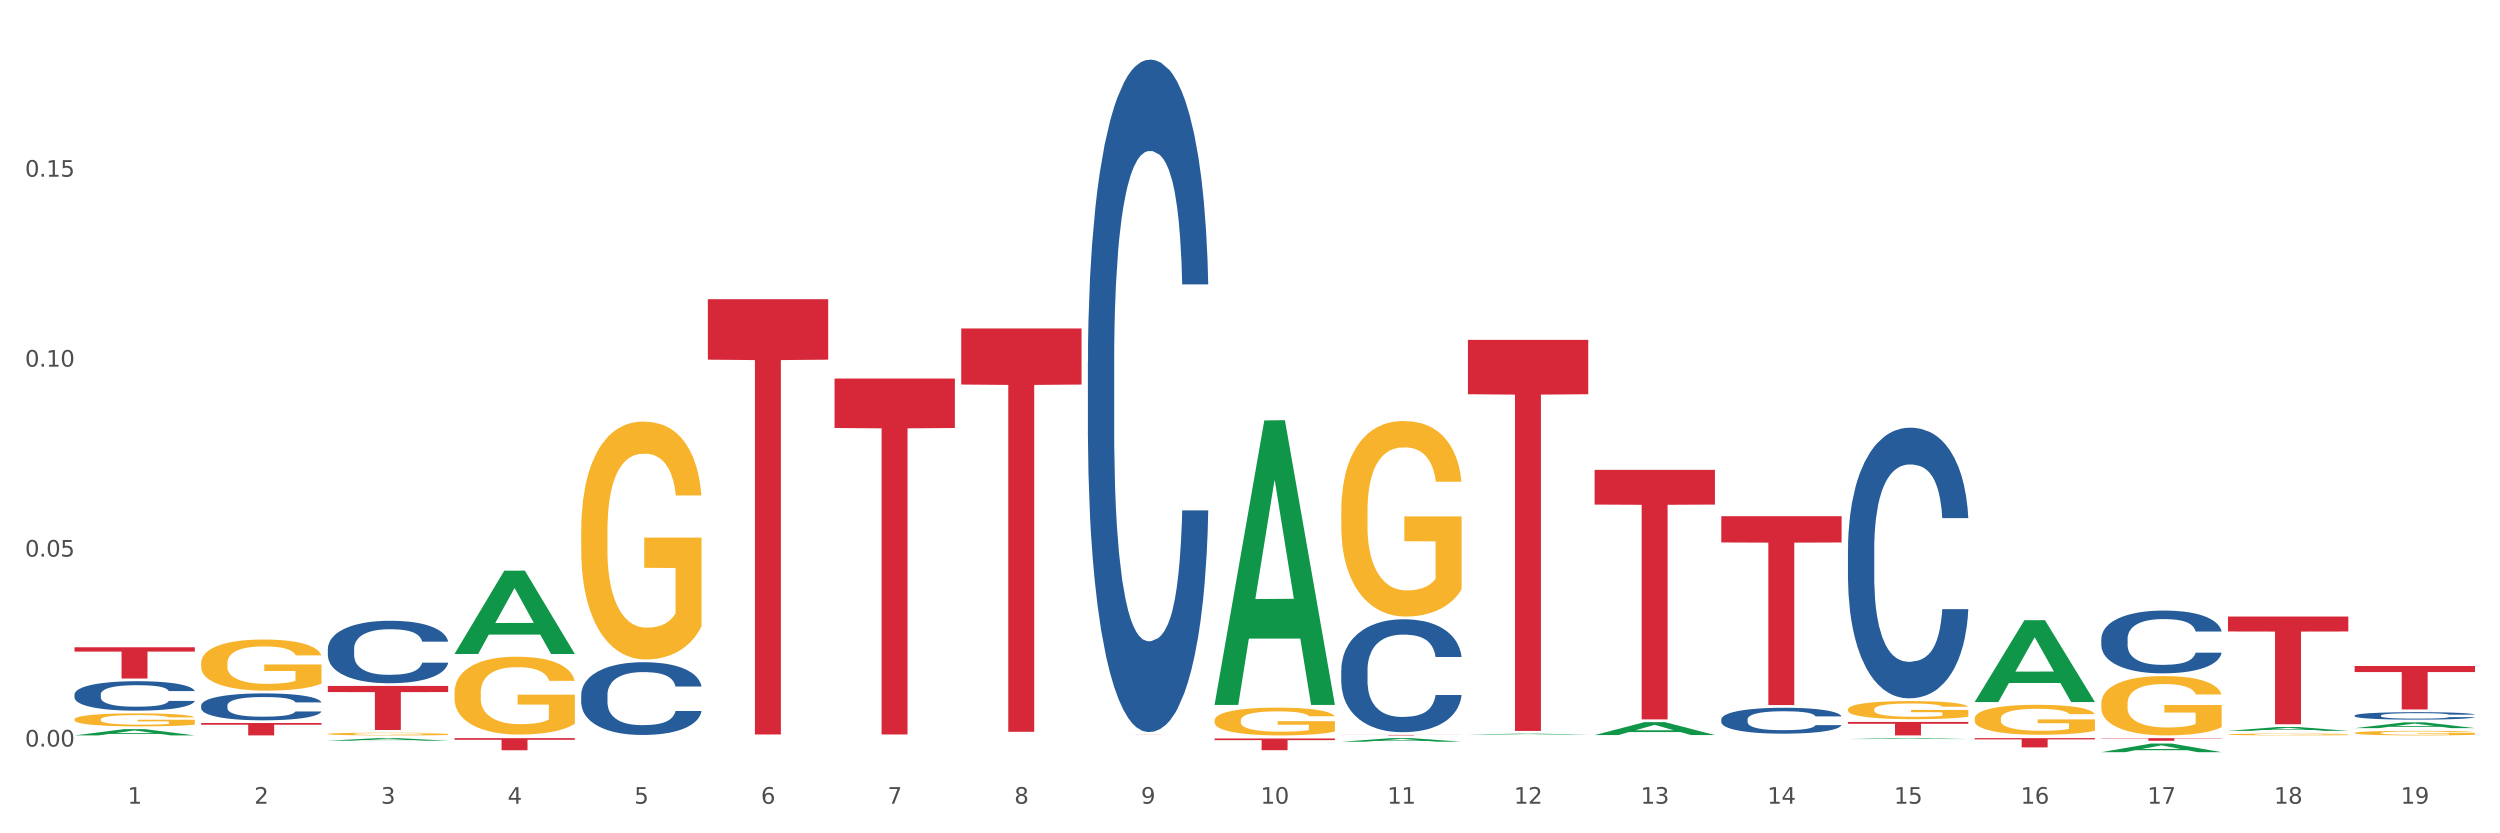 <?xml version="1.0" encoding="utf-8" standalone="no"?>
<!DOCTYPE svg PUBLIC "-//W3C//DTD SVG 1.1//EN"
  "http://www.w3.org/Graphics/SVG/1.1/DTD/svg11.dtd">
<svg xmlns:xlink="http://www.w3.org/1999/xlink" width="1080pt" height="360pt" viewBox="0 0 1080 360" xmlns="http://www.w3.org/2000/svg" version="1.1">
 <rect x="0" y="0" width="1080" height="360" fill="#333333" stroke="none"/>
 <defs>
  <style type="text/css">*{stroke-linejoin: round; stroke-linecap: butt}</style>
 </defs>
 <g id="figure_1">
  <g id="patch_1">
   <path d="M 0 360 
L 1080 360 
L 1080 0 
L 0 0 
z
" style="fill: #ffffff; stroke: #ffffff; stroke-linejoin: miter"/>
  </g>
  <g id="axes_1">
   <g id="matplotlib.axis_1">
    <g id="xtick_1">
     <g id="text_1">
      <!-- 1 -->
      <g style="fill: #4d4d4d" transform="translate(55.115 347.204) scale(0.096 -0.096)">
       <defs>
        <path id="DejaVuSans-31" d="M 794 531 
L 1825 531 
L 1825 4091 
L 703 3866 
L 703 4441 
L 1819 4666 
L 2450 4666 
L 2450 531 
L 3481 531 
L 3481 0 
L 794 0 
L 794 531 
z
" transform="scale(0.016)"/>
       </defs>
       <use xlink:href="#DejaVuSans-31"/>
      </g>
     </g>
    </g>
    <g id="xtick_2">
     <g id="text_2">
      <!-- 2 -->
      <g style="fill: #4d4d4d" transform="translate(109.839 347.204) scale(0.096 -0.096)">
       <defs>
        <path id="DejaVuSans-32" d="M 1228 531 
L 3431 531 
L 3431 0 
L 469 0 
L 469 531 
Q 828 903 1448 1529 
Q 2069 2156 2228 2338 
Q 2531 2678 2651 2914 
Q 2772 3150 2772 3378 
Q 2772 3750 2511 3984 
Q 2250 4219 1831 4219 
Q 1534 4219 1204 4116 
Q 875 4013 500 3803 
L 500 4441 
Q 881 4594 1212 4672 
Q 1544 4750 1819 4750 
Q 2544 4750 2975 4387 
Q 3406 4025 3406 3419 
Q 3406 3131 3298 2873 
Q 3191 2616 2906 2266 
Q 2828 2175 2409 1742 
Q 1991 1309 1228 531 
z
" transform="scale(0.016)"/>
       </defs>
       <use xlink:href="#DejaVuSans-32"/>
      </g>
     </g>
    </g>
    <g id="xtick_3">
     <g id="text_3">
      <!-- 3 -->
      <g style="fill: #4d4d4d" transform="translate(164.564 347.204) scale(0.096 -0.096)">
       <defs>
        <path id="DejaVuSans-33" d="M 2597 2516 
Q 3050 2419 3304 2112 
Q 3559 1806 3559 1356 
Q 3559 666 3084 287 
Q 2609 -91 1734 -91 
Q 1441 -91 1130 -33 
Q 819 25 488 141 
L 488 750 
Q 750 597 1062 519 
Q 1375 441 1716 441 
Q 2309 441 2620 675 
Q 2931 909 2931 1356 
Q 2931 1769 2642 2001 
Q 2353 2234 1838 2234 
L 1294 2234 
L 1294 2753 
L 1863 2753 
Q 2328 2753 2575 2939 
Q 2822 3125 2822 3475 
Q 2822 3834 2567 4026 
Q 2313 4219 1838 4219 
Q 1578 4219 1281 4162 
Q 984 4106 628 3988 
L 628 4550 
Q 988 4650 1302 4700 
Q 1616 4750 1894 4750 
Q 2613 4750 3031 4423 
Q 3450 4097 3450 3541 
Q 3450 3153 3228 2886 
Q 3006 2619 2597 2516 
z
" transform="scale(0.016)"/>
       </defs>
       <use xlink:href="#DejaVuSans-33"/>
      </g>
     </g>
    </g>
    <g id="xtick_4">
     <g id="text_4">
      <!-- 4 -->
      <g style="fill: #4d4d4d" transform="translate(219.288 347.204) scale(0.096 -0.096)">
       <defs>
        <path id="DejaVuSans-34" d="M 2419 4116 
L 825 1625 
L 2419 1625 
L 2419 4116 
z
M 2253 4666 
L 3047 4666 
L 3047 1625 
L 3713 1625 
L 3713 1100 
L 3047 1100 
L 3047 0 
L 2419 0 
L 2419 1100 
L 313 1100 
L 313 1709 
L 2253 4666 
z
" transform="scale(0.016)"/>
       </defs>
       <use xlink:href="#DejaVuSans-34"/>
      </g>
     </g>
    </g>
    <g id="xtick_5">
     <g id="text_5">
      <!-- 5 -->
      <g style="fill: #4d4d4d" transform="translate(274.012 347.204) scale(0.096 -0.096)">
       <defs>
        <path id="DejaVuSans-35" d="M 691 4666 
L 3169 4666 
L 3169 4134 
L 1269 4134 
L 1269 2991 
Q 1406 3038 1543 3061 
Q 1681 3084 1819 3084 
Q 2600 3084 3056 2656 
Q 3513 2228 3513 1497 
Q 3513 744 3044 326 
Q 2575 -91 1722 -91 
Q 1428 -91 1123 -41 
Q 819 9 494 109 
L 494 744 
Q 775 591 1075 516 
Q 1375 441 1709 441 
Q 2250 441 2565 725 
Q 2881 1009 2881 1497 
Q 2881 1984 2565 2268 
Q 2250 2553 1709 2553 
Q 1456 2553 1204 2497 
Q 953 2441 691 2322 
L 691 4666 
z
" transform="scale(0.016)"/>
       </defs>
       <use xlink:href="#DejaVuSans-35"/>
      </g>
     </g>
    </g>
    <g id="xtick_6">
     <g id="text_6">
      <!-- 6 -->
      <g style="fill: #4d4d4d" transform="translate(328.736 347.204) scale(0.096 -0.096)">
       <defs>
        <path id="DejaVuSans-36" d="M 2113 2584 
Q 1688 2584 1439 2293 
Q 1191 2003 1191 1497 
Q 1191 994 1439 701 
Q 1688 409 2113 409 
Q 2538 409 2786 701 
Q 3034 994 3034 1497 
Q 3034 2003 2786 2293 
Q 2538 2584 2113 2584 
z
M 3366 4563 
L 3366 3988 
Q 3128 4100 2886 4159 
Q 2644 4219 2406 4219 
Q 1781 4219 1451 3797 
Q 1122 3375 1075 2522 
Q 1259 2794 1537 2939 
Q 1816 3084 2150 3084 
Q 2853 3084 3261 2657 
Q 3669 2231 3669 1497 
Q 3669 778 3244 343 
Q 2819 -91 2113 -91 
Q 1303 -91 875 529 
Q 447 1150 447 2328 
Q 447 3434 972 4092 
Q 1497 4750 2381 4750 
Q 2619 4750 2861 4703 
Q 3103 4656 3366 4563 
z
" transform="scale(0.016)"/>
       </defs>
       <use xlink:href="#DejaVuSans-36"/>
      </g>
     </g>
    </g>
    <g id="xtick_7">
     <g id="text_7">
      <!-- 7 -->
      <g style="fill: #4d4d4d" transform="translate(383.461 347.204) scale(0.096 -0.096)">
       <defs>
        <path id="DejaVuSans-37" d="M 525 4666 
L 3525 4666 
L 3525 4397 
L 1831 0 
L 1172 0 
L 2766 4134 
L 525 4134 
L 525 4666 
z
" transform="scale(0.016)"/>
       </defs>
       <use xlink:href="#DejaVuSans-37"/>
      </g>
     </g>
    </g>
    <g id="xtick_8">
     <g id="text_8">
      <!-- 8 -->
      <g style="fill: #4d4d4d" transform="translate(438.185 347.204) scale(0.096 -0.096)">
       <defs>
        <path id="DejaVuSans-38" d="M 2034 2216 
Q 1584 2216 1326 1975 
Q 1069 1734 1069 1313 
Q 1069 891 1326 650 
Q 1584 409 2034 409 
Q 2484 409 2743 651 
Q 3003 894 3003 1313 
Q 3003 1734 2745 1975 
Q 2488 2216 2034 2216 
z
M 1403 2484 
Q 997 2584 770 2862 
Q 544 3141 544 3541 
Q 544 4100 942 4425 
Q 1341 4750 2034 4750 
Q 2731 4750 3128 4425 
Q 3525 4100 3525 3541 
Q 3525 3141 3298 2862 
Q 3072 2584 2669 2484 
Q 3125 2378 3379 2068 
Q 3634 1759 3634 1313 
Q 3634 634 3220 271 
Q 2806 -91 2034 -91 
Q 1263 -91 848 271 
Q 434 634 434 1313 
Q 434 1759 690 2068 
Q 947 2378 1403 2484 
z
M 1172 3481 
Q 1172 3119 1398 2916 
Q 1625 2713 2034 2713 
Q 2441 2713 2670 2916 
Q 2900 3119 2900 3481 
Q 2900 3844 2670 4047 
Q 2441 4250 2034 4250 
Q 1625 4250 1398 4047 
Q 1172 3844 1172 3481 
z
" transform="scale(0.016)"/>
       </defs>
       <use xlink:href="#DejaVuSans-38"/>
      </g>
     </g>
    </g>
    <g id="xtick_9">
     <g id="text_9">
      <!-- 9 -->
      <g style="fill: #4d4d4d" transform="translate(492.909 347.204) scale(0.096 -0.096)">
       <defs>
        <path id="DejaVuSans-39" d="M 703 97 
L 703 672 
Q 941 559 1184 500 
Q 1428 441 1663 441 
Q 2288 441 2617 861 
Q 2947 1281 2994 2138 
Q 2813 1869 2534 1725 
Q 2256 1581 1919 1581 
Q 1219 1581 811 2004 
Q 403 2428 403 3163 
Q 403 3881 828 4315 
Q 1253 4750 1959 4750 
Q 2769 4750 3195 4129 
Q 3622 3509 3622 2328 
Q 3622 1225 3098 567 
Q 2575 -91 1691 -91 
Q 1453 -91 1209 -44 
Q 966 3 703 97 
z
M 1959 2075 
Q 2384 2075 2632 2365 
Q 2881 2656 2881 3163 
Q 2881 3666 2632 3958 
Q 2384 4250 1959 4250 
Q 1534 4250 1286 3958 
Q 1038 3666 1038 3163 
Q 1038 2656 1286 2365 
Q 1534 2075 1959 2075 
z
" transform="scale(0.016)"/>
       </defs>
       <use xlink:href="#DejaVuSans-39"/>
      </g>
     </g>
    </g>
    <g id="xtick_10">
     <g id="text_10">
      <!-- 10 -->
      <g style="fill: #4d4d4d" transform="translate(544.58 347.204) scale(0.096 -0.096)">
       <defs>
        <path id="DejaVuSans-30" d="M 2034 4250 
Q 1547 4250 1301 3770 
Q 1056 3291 1056 2328 
Q 1056 1369 1301 889 
Q 1547 409 2034 409 
Q 2525 409 2770 889 
Q 3016 1369 3016 2328 
Q 3016 3291 2770 3770 
Q 2525 4250 2034 4250 
z
M 2034 4750 
Q 2819 4750 3233 4129 
Q 3647 3509 3647 2328 
Q 3647 1150 3233 529 
Q 2819 -91 2034 -91 
Q 1250 -91 836 529 
Q 422 1150 422 2328 
Q 422 3509 836 4129 
Q 1250 4750 2034 4750 
z
" transform="scale(0.016)"/>
       </defs>
       <use xlink:href="#DejaVuSans-31"/>
       <use xlink:href="#DejaVuSans-30" transform="translate(63.623 0)"/>
      </g>
     </g>
    </g>
    <g id="xtick_11">
     <g id="text_11">
      <!-- 11 -->
      <g style="fill: #4d4d4d" transform="translate(599.304 347.204) scale(0.096 -0.096)">
       <use xlink:href="#DejaVuSans-31"/>
       <use xlink:href="#DejaVuSans-31" transform="translate(63.623 0)"/>
      </g>
     </g>
    </g>
    <g id="xtick_12">
     <g id="text_12">
      <!-- 12 -->
      <g style="fill: #4d4d4d" transform="translate(654.028 347.204) scale(0.096 -0.096)">
       <use xlink:href="#DejaVuSans-31"/>
       <use xlink:href="#DejaVuSans-32" transform="translate(63.623 0)"/>
      </g>
     </g>
    </g>
    <g id="xtick_13">
     <g id="text_13">
      <!-- 13 -->
      <g style="fill: #4d4d4d" transform="translate(708.752 347.204) scale(0.096 -0.096)">
       <use xlink:href="#DejaVuSans-31"/>
       <use xlink:href="#DejaVuSans-33" transform="translate(63.623 0)"/>
      </g>
     </g>
    </g>
    <g id="xtick_14">
     <g id="text_14">
      <!-- 14 -->
      <g style="fill: #4d4d4d" transform="translate(763.477 347.204) scale(0.096 -0.096)">
       <use xlink:href="#DejaVuSans-31"/>
       <use xlink:href="#DejaVuSans-34" transform="translate(63.623 0)"/>
      </g>
     </g>
    </g>
    <g id="xtick_15">
     <g id="text_15">
      <!-- 15 -->
      <g style="fill: #4d4d4d" transform="translate(818.201 347.204) scale(0.096 -0.096)">
       <use xlink:href="#DejaVuSans-31"/>
       <use xlink:href="#DejaVuSans-35" transform="translate(63.623 0)"/>
      </g>
     </g>
    </g>
    <g id="xtick_16">
     <g id="text_16">
      <!-- 16 -->
      <g style="fill: #4d4d4d" transform="translate(872.925 347.204) scale(0.096 -0.096)">
       <use xlink:href="#DejaVuSans-31"/>
       <use xlink:href="#DejaVuSans-36" transform="translate(63.623 0)"/>
      </g>
     </g>
    </g>
    <g id="xtick_17">
     <g id="text_17">
      <!-- 17 -->
      <g style="fill: #4d4d4d" transform="translate(927.649 347.204) scale(0.096 -0.096)">
       <use xlink:href="#DejaVuSans-31"/>
       <use xlink:href="#DejaVuSans-37" transform="translate(63.623 0)"/>
      </g>
     </g>
    </g>
    <g id="xtick_18">
     <g id="text_18">
      <!-- 18 -->
      <g style="fill: #4d4d4d" transform="translate(982.374 347.204) scale(0.096 -0.096)">
       <use xlink:href="#DejaVuSans-31"/>
       <use xlink:href="#DejaVuSans-38" transform="translate(63.623 0)"/>
      </g>
     </g>
    </g>
    <g id="xtick_19">
     <g id="text_19">
      <!-- 19 -->
      <g style="fill: #4d4d4d" transform="translate(1037.098 347.204) scale(0.096 -0.096)">
       <use xlink:href="#DejaVuSans-31"/>
       <use xlink:href="#DejaVuSans-39" transform="translate(63.623 0)"/>
      </g>
     </g>
    </g>
    <g id="xtick_20"/>
    <g id="xtick_21"/>
    <g id="xtick_22"/>
    <g id="xtick_23"/>
    <g id="xtick_24"/>
    <g id="xtick_25"/>
    <g id="xtick_26"/>
    <g id="xtick_27"/>
    <g id="xtick_28"/>
    <g id="xtick_29"/>
    <g id="xtick_30"/>
    <g id="xtick_31"/>
    <g id="xtick_32"/>
    <g id="xtick_33"/>
    <g id="xtick_34"/>
    <g id="xtick_35"/>
    <g id="xtick_36"/>
    <g id="xtick_37"/>
   </g>
   <g id="matplotlib.axis_2">
    <g id="ytick_1">
     <g id="text_20">
      <!-- 0.00 -->
      <g style="fill: #4d4d4d" transform="translate(10.8 322.515) scale(0.096 -0.096)">
       <defs>
        <path id="DejaVuSans-2e" d="M 684 794 
L 1344 794 
L 1344 0 
L 684 0 
L 684 794 
z
" transform="scale(0.016)"/>
       </defs>
       <use xlink:href="#DejaVuSans-30"/>
       <use xlink:href="#DejaVuSans-2e" transform="translate(63.623 0)"/>
       <use xlink:href="#DejaVuSans-30" transform="translate(95.41 0)"/>
       <use xlink:href="#DejaVuSans-30" transform="translate(159.033 0)"/>
      </g>
     </g>
    </g>
    <g id="ytick_2">
     <g id="text_21">
      <!-- 0.05 -->
      <g style="fill: #4d4d4d" transform="translate(10.8 240.456) scale(0.096 -0.096)">
       <use xlink:href="#DejaVuSans-30"/>
       <use xlink:href="#DejaVuSans-2e" transform="translate(63.623 0)"/>
       <use xlink:href="#DejaVuSans-30" transform="translate(95.41 0)"/>
       <use xlink:href="#DejaVuSans-35" transform="translate(159.033 0)"/>
      </g>
     </g>
    </g>
    <g id="ytick_3">
     <g id="text_22">
      <!-- 0.10 -->
      <g style="fill: #4d4d4d" transform="translate(10.8 158.396) scale(0.096 -0.096)">
       <use xlink:href="#DejaVuSans-30"/>
       <use xlink:href="#DejaVuSans-2e" transform="translate(63.623 0)"/>
       <use xlink:href="#DejaVuSans-31" transform="translate(95.41 0)"/>
       <use xlink:href="#DejaVuSans-30" transform="translate(159.033 0)"/>
      </g>
     </g>
    </g>
    <g id="ytick_4">
     <g id="text_23">
      <!-- 0.15 -->
      <g style="fill: #4d4d4d" transform="translate(10.8 76.337) scale(0.096 -0.096)">
       <use xlink:href="#DejaVuSans-30"/>
       <use xlink:href="#DejaVuSans-2e" transform="translate(63.623 0)"/>
       <use xlink:href="#DejaVuSans-31" transform="translate(95.41 0)"/>
       <use xlink:href="#DejaVuSans-35" transform="translate(159.033 0)"/>
      </g>
     </g>
    </g>
    <g id="ytick_5"/>
    <g id="ytick_6"/>
    <g id="ytick_7"/>
    <g id="ytick_8"/>
   </g>
   <g id="PolyCollection_1">
    <path d="M 32.175 317.691 
L 32.229 317.688 
L 53.667 314.987 
L 62.564 314.984 
L 84.163 317.696 
L 73.873 317.696 
L 69.21 317.064 
L 47.075 317.064 
L 46.914 317.075 
L 42.412 317.696 
L 32.175 317.696 
L 32.175 317.691 
L 49.862 316.688 
L 66.423 316.685 
L 58.223 315.562 
L 58.115 315.557 
L 58.008 315.565 
L 49.808 316.685 
L 49.862 316.688 
L 32.175 317.691 
z
" clip-path="url(#p6c90646f86)" style="fill: #109648"/>
    <path d="M 141.624 319.988 
L 141.677 319.986 
L 163.116 318.869 
L 172.012 318.868 
L 193.612 319.99 
L 183.321 319.99 
L 178.658 319.728 
L 156.523 319.728 
L 156.362 319.733 
L 151.86 319.99 
L 141.624 319.99 
L 141.624 319.988 
L 159.31 319.573 
L 175.871 319.572 
L 167.671 319.107 
L 167.564 319.105 
L 167.457 319.108 
L 159.257 319.572 
L 159.31 319.573 
L 141.624 319.988 
z
" clip-path="url(#p6c90646f86)" style="fill: #109648"/>
    <path d="M 907.763 303.903 
L 907.825 303.88 
L 907.825 303.037 
L 907.948 302.311 
L 908.561 300.554 
L 909.482 299.103 
L 910.157 298.33 
L 910.832 297.698 
L 911.63 297.065 
L 912.612 296.41 
L 914.392 295.449 
L 915.497 294.958 
L 916.847 294.443 
L 919.303 293.693 
L 921.083 293.272 
L 922.924 292.92 
L 925.932 292.499 
L 927.896 292.312 
L 929.983 292.171 
L 932.499 292.077 
L 934.402 292.054 
L 938.576 292.124 
L 942.136 292.335 
L 943.854 292.499 
L 946.064 292.78 
L 947.23 292.967 
L 949.133 293.342 
L 951.097 293.834 
L 952.447 294.255 
L 954.473 295.051 
L 956.007 295.848 
L 957.419 296.831 
L 958.156 297.51 
L 958.708 298.142 
L 959.199 298.868 
L 959.69 300.016 
L 948.642 300.016 
L 948.212 299.196 
L 947.537 298.423 
L 946.555 297.674 
L 945.696 297.206 
L 944.223 296.62 
L 942.872 296.246 
L 941.46 295.965 
L 939.742 295.73 
L 938.392 295.613 
L 936.489 295.52 
L 932.745 295.543 
L 930.228 295.73 
L 928.51 295.965 
L 927.405 296.175 
L 926.423 296.41 
L 925.318 296.737 
L 924.029 297.229 
L 923.108 297.674 
L 922.187 298.236 
L 921.451 298.798 
L 920.776 299.454 
L 920.223 300.156 
L 919.794 300.882 
L 919.425 301.772 
L 919.119 303.247 
L 919.119 306.456 
L 919.241 307.181 
L 919.548 308.142 
L 919.916 308.868 
L 920.53 309.734 
L 921.083 310.319 
L 922.126 311.162 
L 923.292 311.865 
L 924.213 312.31 
L 925.134 312.684 
L 926.73 313.2 
L 928.51 313.621 
L 930.044 313.879 
L 932.131 314.113 
L 933.543 314.207 
L 934.77 314.253 
L 937.778 314.253 
L 939.926 314.183 
L 942.32 314.019 
L 944.161 313.809 
L 945.696 313.551 
L 947.414 313.129 
L 948.519 312.731 
L 948.519 307.837 
L 935.016 307.814 
L 935.016 304.559 
L 959.751 304.559 
L 959.751 314.113 
L 958.708 314.605 
L 957.542 315.05 
L 956.314 315.448 
L 954.473 315.939 
L 952.263 316.408 
L 950.299 316.736 
L 948.212 317.017 
L 945.757 317.274 
L 942.565 317.508 
L 940.601 317.602 
L 938.146 317.672 
L 935.261 317.696 
L 932.745 317.649 
L 930.29 317.532 
L 927.712 317.321 
L 925.195 317.017 
L 923.292 316.712 
L 921.39 316.338 
L 919.364 315.846 
L 917.768 315.377 
L 916.541 314.956 
L 915.19 314.417 
L 913.717 313.715 
L 912.612 313.083 
L 911.63 312.427 
L 910.587 311.584 
L 909.85 310.858 
L 909.114 309.945 
L 908.684 309.266 
L 908.193 308.212 
L 907.825 306.737 
L 907.763 303.903 
z
" clip-path="url(#p6c90646f86)" style="fill: #f7b32b"/>
    <path d="M 853.039 310.455 
L 853.1 310.443 
L 853.1 310.017 
L 853.223 309.651 
L 853.837 308.764 
L 854.758 308.03 
L 855.433 307.64 
L 856.108 307.321 
L 856.906 307.001 
L 857.888 306.67 
L 859.668 306.185 
L 860.773 305.937 
L 862.123 305.676 
L 864.578 305.298 
L 866.358 305.085 
L 868.2 304.907 
L 871.207 304.695 
L 873.171 304.6 
L 875.258 304.529 
L 877.775 304.482 
L 879.678 304.47 
L 883.851 304.505 
L 887.411 304.612 
L 889.13 304.695 
L 891.34 304.836 
L 892.506 304.931 
L 894.409 305.12 
L 896.373 305.369 
L 897.723 305.582 
L 899.749 305.984 
L 901.283 306.386 
L 902.695 306.883 
L 903.431 307.226 
L 903.984 307.545 
L 904.475 307.912 
L 904.966 308.492 
L 893.918 308.492 
L 893.488 308.078 
L 892.813 307.687 
L 891.831 307.309 
L 890.971 307.072 
L 889.498 306.776 
L 888.148 306.587 
L 886.736 306.445 
L 885.018 306.327 
L 883.667 306.268 
L 881.765 306.22 
L 878.02 306.232 
L 875.504 306.327 
L 873.785 306.445 
L 872.68 306.552 
L 871.698 306.67 
L 870.594 306.836 
L 869.305 307.084 
L 868.384 307.309 
L 867.463 307.593 
L 866.727 307.876 
L 866.051 308.208 
L 865.499 308.563 
L 865.069 308.929 
L 864.701 309.379 
L 864.394 310.124 
L 864.394 311.744 
L 864.517 312.111 
L 864.824 312.596 
L 865.192 312.963 
L 865.806 313.4 
L 866.358 313.696 
L 867.402 314.122 
L 868.568 314.477 
L 869.489 314.702 
L 870.409 314.891 
L 872.005 315.151 
L 873.785 315.364 
L 875.32 315.494 
L 877.407 315.612 
L 878.818 315.66 
L 880.046 315.683 
L 883.053 315.683 
L 885.202 315.648 
L 887.596 315.565 
L 889.437 315.459 
L 890.971 315.329 
L 892.69 315.116 
L 893.795 314.915 
L 893.795 312.442 
L 880.291 312.431 
L 880.291 310.786 
L 905.027 310.786 
L 905.027 315.612 
L 903.984 315.861 
L 902.818 316.086 
L 901.59 316.287 
L 899.749 316.535 
L 897.539 316.772 
L 895.575 316.937 
L 893.488 317.079 
L 891.033 317.209 
L 887.841 317.328 
L 885.877 317.375 
L 883.422 317.41 
L 880.537 317.422 
L 878.02 317.399 
L 875.565 317.339 
L 872.987 317.233 
L 870.471 317.079 
L 868.568 316.925 
L 866.665 316.736 
L 864.64 316.488 
L 863.044 316.251 
L 861.816 316.038 
L 860.466 315.766 
L 858.993 315.411 
L 857.888 315.092 
L 856.906 314.761 
L 855.863 314.335 
L 855.126 313.968 
L 854.389 313.507 
L 853.96 313.164 
L 853.469 312.632 
L 853.1 311.886 
L 853.039 310.455 
z
" clip-path="url(#p6c90646f86)" style="fill: #f7b32b"/>
    <path d="M 962.488 317.272 
L 962.549 317.272 
L 962.549 317.246 
L 962.672 317.223 
L 963.286 317.17 
L 964.206 317.125 
L 964.881 317.101 
L 965.557 317.082 
L 966.355 317.062 
L 967.337 317.042 
L 969.117 317.013 
L 970.221 316.998 
L 971.572 316.982 
L 974.027 316.959 
L 975.807 316.946 
L 977.648 316.935 
L 980.656 316.922 
L 982.62 316.916 
L 984.707 316.912 
L 987.223 316.909 
L 989.126 316.909 
L 993.3 316.911 
L 996.86 316.917 
L 998.579 316.922 
L 1000.788 316.931 
L 1001.954 316.937 
L 1003.857 316.948 
L 1005.821 316.963 
L 1007.172 316.976 
L 1009.197 317.001 
L 1010.732 317.025 
L 1012.143 317.055 
L 1012.88 317.076 
L 1013.432 317.095 
L 1013.923 317.118 
L 1014.414 317.153 
L 1003.366 317.153 
L 1002.936 317.128 
L 1002.261 317.104 
L 1001.279 317.081 
L 1000.42 317.067 
L 998.947 317.049 
L 997.596 317.037 
L 996.185 317.029 
L 994.466 317.021 
L 993.116 317.018 
L 991.213 317.015 
L 987.469 317.016 
L 984.952 317.021 
L 983.234 317.029 
L 982.129 317.035 
L 981.147 317.042 
L 980.042 317.052 
L 978.753 317.067 
L 977.832 317.081 
L 976.912 317.098 
L 976.175 317.116 
L 975.5 317.136 
L 974.948 317.157 
L 974.518 317.18 
L 974.15 317.207 
L 973.843 317.252 
L 973.843 317.351 
L 973.966 317.373 
L 974.272 317.402 
L 974.641 317.425 
L 975.255 317.451 
L 975.807 317.469 
L 976.85 317.495 
L 978.017 317.517 
L 978.937 317.53 
L 979.858 317.542 
L 981.454 317.558 
L 983.234 317.571 
L 984.768 317.579 
L 986.855 317.586 
L 988.267 317.589 
L 989.494 317.59 
L 992.502 317.59 
L 994.65 317.588 
L 997.044 317.583 
L 998.885 317.576 
L 1000.42 317.569 
L 1002.139 317.556 
L 1003.243 317.543 
L 1003.243 317.393 
L 989.74 317.392 
L 989.74 317.292 
L 1014.476 317.292 
L 1014.476 317.586 
L 1013.432 317.601 
L 1012.266 317.615 
L 1011.038 317.627 
L 1009.197 317.642 
L 1006.987 317.656 
L 1005.023 317.666 
L 1002.936 317.675 
L 1000.481 317.683 
L 997.29 317.69 
L 995.325 317.693 
L 992.87 317.695 
L 989.985 317.696 
L 987.469 317.694 
L 985.014 317.691 
L 982.436 317.684 
L 979.919 317.675 
L 978.017 317.666 
L 976.114 317.654 
L 974.088 317.639 
L 972.492 317.625 
L 971.265 317.612 
L 969.915 317.595 
L 968.441 317.574 
L 967.337 317.554 
L 966.355 317.534 
L 965.311 317.508 
L 964.575 317.486 
L 963.838 317.458 
L 963.408 317.437 
L 962.917 317.405 
L 962.549 317.359 
L 962.488 317.272 
z
" clip-path="url(#p6c90646f86)" style="fill: #f7b32b"/>
    <path d="M 1017.212 316.639 
L 1017.273 316.637 
L 1017.273 316.573 
L 1017.396 316.517 
L 1018.01 316.383 
L 1018.931 316.271 
L 1019.606 316.212 
L 1020.281 316.164 
L 1021.079 316.115 
L 1022.061 316.065 
L 1023.841 315.992 
L 1024.946 315.954 
L 1026.296 315.914 
L 1028.751 315.857 
L 1030.531 315.825 
L 1032.373 315.798 
L 1035.38 315.765 
L 1037.344 315.751 
L 1039.431 315.74 
L 1041.948 315.733 
L 1043.85 315.731 
L 1048.024 315.737 
L 1051.584 315.753 
L 1053.303 315.765 
L 1055.512 315.787 
L 1056.679 315.801 
L 1058.581 315.83 
L 1060.546 315.868 
L 1061.896 315.9 
L 1063.921 315.961 
L 1065.456 316.022 
L 1066.868 316.097 
L 1067.604 316.149 
L 1068.157 316.198 
L 1068.648 316.253 
L 1069.139 316.341 
L 1058.09 316.341 
L 1057.661 316.279 
L 1056.986 316.219 
L 1056.004 316.162 
L 1055.144 316.126 
L 1053.671 316.081 
L 1052.321 316.053 
L 1050.909 316.031 
L 1049.19 316.013 
L 1047.84 316.004 
L 1045.937 315.997 
L 1042.193 315.999 
L 1039.677 316.013 
L 1037.958 316.031 
L 1036.853 316.047 
L 1035.871 316.065 
L 1034.766 316.09 
L 1033.477 316.128 
L 1032.557 316.162 
L 1031.636 316.205 
L 1030.899 316.248 
L 1030.224 316.298 
L 1029.672 316.352 
L 1029.242 316.408 
L 1028.874 316.476 
L 1028.567 316.589 
L 1028.567 316.835 
L 1028.69 316.89 
L 1028.997 316.964 
L 1029.365 317.019 
L 1029.979 317.086 
L 1030.531 317.131 
L 1031.575 317.195 
L 1032.741 317.249 
L 1033.662 317.283 
L 1034.582 317.312 
L 1036.178 317.351 
L 1037.958 317.384 
L 1039.493 317.403 
L 1041.579 317.421 
L 1042.991 317.428 
L 1044.219 317.432 
L 1047.226 317.432 
L 1049.375 317.427 
L 1051.768 317.414 
L 1053.61 317.398 
L 1055.144 317.378 
L 1056.863 317.346 
L 1057.968 317.315 
L 1057.968 316.941 
L 1044.464 316.939 
L 1044.464 316.689 
L 1069.2 316.689 
L 1069.2 317.421 
L 1068.157 317.459 
L 1066.99 317.493 
L 1065.763 317.524 
L 1063.921 317.561 
L 1061.712 317.597 
L 1059.748 317.622 
L 1057.661 317.644 
L 1055.206 317.663 
L 1052.014 317.681 
L 1050.05 317.689 
L 1047.595 317.694 
L 1044.71 317.696 
L 1042.193 317.692 
L 1039.738 317.683 
L 1037.16 317.667 
L 1034.644 317.644 
L 1032.741 317.62 
L 1030.838 317.592 
L 1028.813 317.554 
L 1027.217 317.518 
L 1025.989 317.486 
L 1024.639 317.445 
L 1023.166 317.391 
L 1022.061 317.342 
L 1021.079 317.292 
L 1020.035 317.228 
L 1019.299 317.172 
L 1018.562 317.102 
L 1018.133 317.05 
L 1017.642 316.969 
L 1017.273 316.856 
L 1017.212 316.639 
z
" clip-path="url(#p6c90646f86)" style="fill: #f7b32b"/>
    <path d="M 141.624 317.07 
L 141.685 317.068 
L 141.685 317.03 
L 141.808 316.997 
L 142.421 316.917 
L 143.342 316.852 
L 144.017 316.816 
L 144.693 316.788 
L 145.49 316.759 
L 146.472 316.729 
L 148.252 316.686 
L 149.357 316.663 
L 150.708 316.64 
L 153.163 316.606 
L 154.943 316.587 
L 156.784 316.571 
L 159.792 316.552 
L 161.756 316.543 
L 163.843 316.537 
L 166.359 316.533 
L 168.262 316.532 
L 172.436 316.535 
L 175.996 316.544 
L 177.714 316.552 
L 179.924 316.564 
L 181.09 316.573 
L 182.993 316.59 
L 184.957 316.612 
L 186.308 316.631 
L 188.333 316.668 
L 189.867 316.704 
L 191.279 316.748 
L 192.016 316.779 
L 192.568 316.808 
L 193.059 316.841 
L 193.55 316.893 
L 182.502 316.893 
L 182.072 316.856 
L 181.397 316.821 
L 180.415 316.787 
L 179.556 316.765 
L 178.083 316.739 
L 176.732 316.722 
L 175.321 316.709 
L 173.602 316.698 
L 172.252 316.693 
L 170.349 316.689 
L 166.605 316.69 
L 164.088 316.698 
L 162.37 316.709 
L 161.265 316.719 
L 160.283 316.729 
L 159.178 316.744 
L 157.889 316.767 
L 156.968 316.787 
L 156.048 316.812 
L 155.311 316.838 
L 154.636 316.868 
L 154.083 316.899 
L 153.654 316.932 
L 153.286 316.973 
L 152.979 317.04 
L 152.979 317.185 
L 153.101 317.218 
L 153.408 317.262 
L 153.777 317.295 
L 154.39 317.334 
L 154.943 317.361 
L 155.986 317.399 
L 157.152 317.431 
L 158.073 317.451 
L 158.994 317.468 
L 160.59 317.492 
L 162.37 317.511 
L 163.904 317.522 
L 165.991 317.533 
L 167.403 317.537 
L 168.63 317.539 
L 171.638 317.539 
L 173.786 317.536 
L 176.18 317.529 
L 178.021 317.519 
L 179.556 317.508 
L 181.274 317.488 
L 182.379 317.47 
L 182.379 317.248 
L 168.876 317.247 
L 168.876 317.099 
L 193.612 317.099 
L 193.612 317.533 
L 192.568 317.555 
L 191.402 317.576 
L 190.174 317.594 
L 188.333 317.616 
L 186.123 317.637 
L 184.159 317.652 
L 182.072 317.665 
L 179.617 317.677 
L 176.425 317.687 
L 174.461 317.692 
L 172.006 317.695 
L 169.121 317.696 
L 166.605 317.694 
L 164.15 317.688 
L 161.572 317.679 
L 159.055 317.665 
L 157.152 317.651 
L 155.25 317.634 
L 153.224 317.612 
L 151.628 317.591 
L 150.401 317.571 
L 149.05 317.547 
L 147.577 317.515 
L 146.472 317.486 
L 145.49 317.457 
L 144.447 317.418 
L 143.71 317.385 
L 142.974 317.344 
L 142.544 317.313 
L 142.053 317.265 
L 141.685 317.198 
L 141.624 317.07 
z
" clip-path="url(#p6c90646f86)" style="fill: #f7b32b"/>
    <path d="M 196.348 299.239 
L 196.409 299.208 
L 196.409 298.102 
L 196.532 297.15 
L 197.146 294.846 
L 198.066 292.941 
L 198.742 291.928 
L 199.417 291.098 
L 200.215 290.269 
L 201.197 289.409 
L 202.977 288.149 
L 204.082 287.504 
L 205.432 286.829 
L 207.887 285.846 
L 209.667 285.293 
L 211.508 284.832 
L 214.516 284.279 
L 216.48 284.033 
L 218.567 283.849 
L 221.084 283.726 
L 222.986 283.695 
L 227.16 283.787 
L 230.72 284.064 
L 232.439 284.279 
L 234.648 284.648 
L 235.815 284.893 
L 237.717 285.385 
L 239.681 286.03 
L 241.032 286.583 
L 243.057 287.627 
L 244.592 288.672 
L 246.003 289.962 
L 246.74 290.853 
L 247.292 291.682 
L 247.783 292.634 
L 248.275 294.139 
L 237.226 294.139 
L 236.797 293.064 
L 236.121 292.051 
L 235.139 291.068 
L 234.28 290.453 
L 232.807 289.685 
L 231.457 289.194 
L 230.045 288.825 
L 228.326 288.518 
L 226.976 288.364 
L 225.073 288.242 
L 221.329 288.272 
L 218.813 288.518 
L 217.094 288.825 
L 215.989 289.102 
L 215.007 289.409 
L 213.902 289.839 
L 212.613 290.484 
L 211.693 291.068 
L 210.772 291.805 
L 210.035 292.542 
L 209.36 293.402 
L 208.808 294.324 
L 208.378 295.276 
L 208.01 296.443 
L 207.703 298.378 
L 207.703 302.587 
L 207.826 303.539 
L 208.133 304.798 
L 208.501 305.751 
L 209.115 306.887 
L 209.667 307.655 
L 210.711 308.761 
L 211.877 309.683 
L 212.797 310.266 
L 213.718 310.758 
L 215.314 311.433 
L 217.094 311.986 
L 218.628 312.324 
L 220.715 312.631 
L 222.127 312.754 
L 223.355 312.816 
L 226.362 312.816 
L 228.51 312.724 
L 230.904 312.509 
L 232.746 312.232 
L 234.28 311.894 
L 235.999 311.341 
L 237.104 310.819 
L 237.104 304.399 
L 223.6 304.368 
L 223.6 300.099 
L 248.336 300.099 
L 248.336 312.631 
L 247.292 313.277 
L 246.126 313.86 
L 244.899 314.382 
L 243.057 315.027 
L 240.848 315.642 
L 238.884 316.072 
L 236.797 316.44 
L 234.341 316.778 
L 231.15 317.086 
L 229.186 317.208 
L 226.73 317.301 
L 223.846 317.331 
L 221.329 317.27 
L 218.874 317.116 
L 216.296 316.84 
L 213.779 316.44 
L 211.877 316.041 
L 209.974 315.55 
L 207.948 314.905 
L 206.353 314.29 
L 205.125 313.737 
L 203.775 313.031 
L 202.302 312.109 
L 201.197 311.28 
L 200.215 310.42 
L 199.171 309.314 
L 198.435 308.362 
L 197.698 307.164 
L 197.269 306.273 
L 196.777 304.891 
L 196.409 302.955 
L 196.348 299.239 
z
" clip-path="url(#p6c90646f86)" style="fill: #f7b32b"/>
    <path d="M 86.899 286.488 
L 86.961 286.468 
L 86.961 285.742 
L 87.083 285.116 
L 87.697 283.603 
L 88.618 282.352 
L 89.293 281.686 
L 89.968 281.141 
L 90.766 280.596 
L 91.748 280.031 
L 93.528 279.204 
L 94.633 278.78 
L 95.983 278.336 
L 98.439 277.691 
L 100.219 277.328 
L 102.06 277.025 
L 105.067 276.662 
L 107.032 276.5 
L 109.118 276.379 
L 111.635 276.299 
L 113.538 276.278 
L 117.712 276.339 
L 121.272 276.52 
L 122.99 276.662 
L 125.2 276.904 
L 126.366 277.065 
L 128.269 277.388 
L 130.233 277.812 
L 131.583 278.175 
L 133.609 278.861 
L 135.143 279.547 
L 136.555 280.395 
L 137.291 280.98 
L 137.844 281.524 
L 138.335 282.15 
L 138.826 283.139 
L 127.778 283.139 
L 127.348 282.432 
L 126.673 281.767 
L 125.691 281.121 
L 124.832 280.717 
L 123.358 280.213 
L 122.008 279.89 
L 120.596 279.648 
L 118.878 279.446 
L 117.527 279.345 
L 115.625 279.265 
L 111.881 279.285 
L 109.364 279.446 
L 107.645 279.648 
L 106.541 279.83 
L 105.559 280.031 
L 104.454 280.314 
L 103.165 280.738 
L 102.244 281.121 
L 101.323 281.605 
L 100.587 282.089 
L 99.912 282.654 
L 99.359 283.26 
L 98.93 283.885 
L 98.561 284.652 
L 98.254 285.923 
L 98.254 288.687 
L 98.377 289.313 
L 98.684 290.14 
L 99.052 290.766 
L 99.666 291.512 
L 100.219 292.017 
L 101.262 292.743 
L 102.428 293.348 
L 103.349 293.732 
L 104.27 294.055 
L 105.865 294.499 
L 107.645 294.862 
L 109.18 295.084 
L 111.267 295.286 
L 112.678 295.366 
L 113.906 295.407 
L 116.914 295.407 
L 119.062 295.346 
L 121.456 295.205 
L 123.297 295.023 
L 124.832 294.801 
L 126.55 294.438 
L 127.655 294.095 
L 127.655 289.878 
L 114.152 289.858 
L 114.152 287.053 
L 138.887 287.053 
L 138.887 295.286 
L 137.844 295.709 
L 136.678 296.093 
L 135.45 296.436 
L 133.609 296.859 
L 131.399 297.263 
L 129.435 297.545 
L 127.348 297.788 
L 124.893 298.009 
L 121.701 298.211 
L 119.737 298.292 
L 117.282 298.352 
L 114.397 298.373 
L 111.881 298.332 
L 109.425 298.231 
L 106.847 298.05 
L 104.331 297.788 
L 102.428 297.525 
L 100.525 297.202 
L 98.5 296.779 
L 96.904 296.375 
L 95.676 296.012 
L 94.326 295.548 
L 92.853 294.942 
L 91.748 294.398 
L 90.766 293.833 
L 89.723 293.106 
L 88.986 292.481 
L 88.25 291.694 
L 87.82 291.109 
L 87.329 290.201 
L 86.961 288.93 
L 86.899 286.488 
z
" clip-path="url(#p6c90646f86)" style="fill: #f7b32b"/>
    <path d="M 32.175 310.781 
L 32.236 310.776 
L 32.236 310.591 
L 32.359 310.431 
L 32.973 310.045 
L 33.894 309.726 
L 34.569 309.557 
L 35.244 309.418 
L 36.042 309.279 
L 37.024 309.135 
L 38.804 308.924 
L 39.909 308.816 
L 41.259 308.702 
L 43.714 308.538 
L 45.494 308.445 
L 47.336 308.368 
L 50.343 308.275 
L 52.307 308.234 
L 54.394 308.203 
L 56.911 308.183 
L 58.814 308.178 
L 62.987 308.193 
L 66.547 308.239 
L 68.266 308.275 
L 70.476 308.337 
L 71.642 308.378 
L 73.544 308.461 
L 75.509 308.569 
L 76.859 308.661 
L 78.884 308.836 
L 80.419 309.011 
L 81.831 309.227 
L 82.567 309.376 
L 83.12 309.515 
L 83.611 309.675 
L 84.102 309.927 
L 73.053 309.927 
L 72.624 309.747 
L 71.949 309.577 
L 70.967 309.412 
L 70.107 309.31 
L 68.634 309.181 
L 67.284 309.099 
L 65.872 309.037 
L 64.153 308.985 
L 62.803 308.96 
L 60.9 308.939 
L 57.156 308.944 
L 54.64 308.985 
L 52.921 309.037 
L 51.816 309.083 
L 50.834 309.135 
L 49.729 309.207 
L 48.44 309.315 
L 47.52 309.412 
L 46.599 309.536 
L 45.863 309.659 
L 45.187 309.804 
L 44.635 309.958 
L 44.205 310.117 
L 43.837 310.313 
L 43.53 310.637 
L 43.53 311.342 
L 43.653 311.502 
L 43.96 311.712 
L 44.328 311.872 
L 44.942 312.062 
L 45.494 312.191 
L 46.538 312.376 
L 47.704 312.531 
L 48.625 312.628 
L 49.545 312.711 
L 51.141 312.824 
L 52.921 312.917 
L 54.456 312.973 
L 56.542 313.025 
L 57.954 313.045 
L 59.182 313.055 
L 62.189 313.055 
L 64.338 313.04 
L 66.731 313.004 
L 68.573 312.958 
L 70.107 312.901 
L 71.826 312.808 
L 72.931 312.721 
L 72.931 311.646 
L 59.427 311.64 
L 59.427 310.925 
L 84.163 310.925 
L 84.163 313.025 
L 83.12 313.133 
L 81.953 313.23 
L 80.726 313.318 
L 78.884 313.426 
L 76.675 313.529 
L 74.711 313.601 
L 72.624 313.663 
L 70.169 313.719 
L 66.977 313.771 
L 65.013 313.791 
L 62.558 313.807 
L 59.673 313.812 
L 57.156 313.802 
L 54.701 313.776 
L 52.123 313.73 
L 49.607 313.663 
L 47.704 313.596 
L 45.801 313.513 
L 43.776 313.405 
L 42.18 313.302 
L 40.952 313.21 
L 39.602 313.091 
L 38.129 312.937 
L 37.024 312.798 
L 36.042 312.654 
L 34.998 312.469 
L 34.262 312.309 
L 33.525 312.109 
L 33.096 311.959 
L 32.605 311.728 
L 32.236 311.404 
L 32.175 310.781 
z
" clip-path="url(#p6c90646f86)" style="fill: #f7b32b"/>
    <path d="M 524.693 311.244 
L 524.755 311.233 
L 524.755 310.838 
L 524.878 310.499 
L 525.491 309.677 
L 526.412 308.998 
L 527.087 308.636 
L 527.762 308.341 
L 528.56 308.045 
L 529.542 307.738 
L 531.322 307.289 
L 532.427 307.059 
L 533.778 306.818 
L 536.233 306.467 
L 538.013 306.27 
L 539.854 306.106 
L 542.862 305.909 
L 544.826 305.821 
L 546.913 305.755 
L 549.429 305.712 
L 551.332 305.701 
L 555.506 305.733 
L 559.066 305.832 
L 560.784 305.909 
L 562.994 306.04 
L 564.16 306.128 
L 566.063 306.303 
L 568.027 306.533 
L 569.377 306.73 
L 571.403 307.103 
L 572.937 307.475 
L 574.349 307.935 
L 575.086 308.253 
L 575.638 308.549 
L 576.129 308.888 
L 576.62 309.425 
L 565.572 309.425 
L 565.142 309.042 
L 564.467 308.68 
L 563.485 308.33 
L 562.626 308.111 
L 561.153 307.837 
L 559.802 307.661 
L 558.391 307.53 
L 556.672 307.42 
L 555.322 307.366 
L 553.419 307.322 
L 549.675 307.333 
L 547.158 307.42 
L 545.44 307.53 
L 544.335 307.629 
L 543.353 307.738 
L 542.248 307.892 
L 540.959 308.122 
L 540.038 308.33 
L 539.118 308.593 
L 538.381 308.856 
L 537.706 309.162 
L 537.153 309.491 
L 536.724 309.83 
L 536.355 310.247 
L 536.049 310.937 
L 536.049 312.438 
L 536.171 312.777 
L 536.478 313.226 
L 536.847 313.566 
L 537.46 313.971 
L 538.013 314.245 
L 539.056 314.639 
L 540.222 314.968 
L 541.143 315.176 
L 542.064 315.352 
L 543.66 315.593 
L 545.44 315.79 
L 546.974 315.91 
L 549.061 316.02 
L 550.473 316.064 
L 551.7 316.085 
L 554.708 316.085 
L 556.856 316.053 
L 559.25 315.976 
L 561.091 315.877 
L 562.626 315.757 
L 564.344 315.56 
L 565.449 315.373 
L 565.449 313.084 
L 551.946 313.073 
L 551.946 311.55 
L 576.682 311.55 
L 576.682 316.02 
L 575.638 316.25 
L 574.472 316.458 
L 573.244 316.644 
L 571.403 316.874 
L 569.193 317.093 
L 567.229 317.247 
L 565.142 317.378 
L 562.687 317.499 
L 559.495 317.608 
L 557.531 317.652 
L 555.076 317.685 
L 552.191 317.696 
L 549.675 317.674 
L 547.22 317.619 
L 544.642 317.52 
L 542.125 317.378 
L 540.222 317.236 
L 538.32 317.06 
L 536.294 316.83 
L 534.698 316.611 
L 533.471 316.414 
L 532.12 316.162 
L 530.647 315.834 
L 529.542 315.538 
L 528.56 315.231 
L 527.517 314.837 
L 526.78 314.497 
L 526.044 314.07 
L 525.614 313.752 
L 525.123 313.259 
L 524.755 312.569 
L 524.693 311.244 
z
" clip-path="url(#p6c90646f86)" style="fill: #f7b32b"/>
    <path d="M 251.072 229.616 
L 251.133 229.522 
L 251.133 226.143 
L 251.256 223.233 
L 251.87 216.192 
L 252.791 210.372 
L 253.466 207.274 
L 254.141 204.74 
L 254.939 202.205 
L 255.921 199.577 
L 257.701 195.728 
L 258.806 193.757 
L 260.156 191.691 
L 262.611 188.687 
L 264.391 186.998 
L 266.233 185.59 
L 269.24 183.9 
L 271.204 183.149 
L 273.291 182.586 
L 275.808 182.21 
L 277.711 182.116 
L 281.884 182.398 
L 285.444 183.243 
L 287.163 183.9 
L 289.373 185.026 
L 290.539 185.777 
L 292.442 187.279 
L 294.406 189.251 
L 295.756 190.94 
L 297.782 194.132 
L 299.316 197.324 
L 300.728 201.266 
L 301.464 203.989 
L 302.017 206.523 
L 302.508 209.433 
L 302.999 214.033 
L 291.951 214.033 
L 291.521 210.748 
L 290.846 207.65 
L 289.864 204.646 
L 289.004 202.768 
L 287.531 200.422 
L 286.181 198.92 
L 284.769 197.793 
L 283.051 196.854 
L 281.7 196.385 
L 279.797 196.01 
L 276.053 196.103 
L 273.537 196.854 
L 271.818 197.793 
L 270.713 198.638 
L 269.731 199.577 
L 268.627 200.891 
L 267.338 202.862 
L 266.417 204.646 
L 265.496 206.899 
L 264.76 209.152 
L 264.084 211.78 
L 263.532 214.596 
L 263.102 217.506 
L 262.734 221.074 
L 262.427 226.987 
L 262.427 239.848 
L 262.55 242.758 
L 262.857 246.607 
L 263.225 249.517 
L 263.839 252.99 
L 264.391 255.337 
L 265.435 258.716 
L 266.601 261.533 
L 267.522 263.316 
L 268.442 264.818 
L 270.038 266.883 
L 271.818 268.573 
L 273.353 269.606 
L 275.44 270.544 
L 276.851 270.92 
L 278.079 271.108 
L 281.086 271.108 
L 283.235 270.826 
L 285.629 270.169 
L 287.47 269.324 
L 289.004 268.291 
L 290.723 266.602 
L 291.828 265.006 
L 291.828 245.386 
L 278.324 245.293 
L 278.324 232.244 
L 303.06 232.244 
L 303.06 270.544 
L 302.017 272.516 
L 300.851 274.299 
L 299.623 275.895 
L 297.782 277.866 
L 295.572 279.744 
L 293.608 281.058 
L 291.521 282.185 
L 289.066 283.217 
L 285.874 284.156 
L 283.91 284.531 
L 281.455 284.813 
L 278.57 284.907 
L 276.053 284.719 
L 273.598 284.25 
L 271.02 283.405 
L 268.504 282.185 
L 266.601 280.964 
L 264.698 279.462 
L 262.673 277.491 
L 261.077 275.613 
L 259.849 273.924 
L 258.499 271.765 
L 257.026 268.948 
L 255.921 266.414 
L 254.939 263.785 
L 253.896 260.406 
L 253.159 257.496 
L 252.422 253.835 
L 251.993 251.113 
L 251.502 246.888 
L 251.133 240.974 
L 251.072 229.616 
z
" clip-path="url(#p6c90646f86)" style="fill: #f7b32b"/>
    <path d="M 798.315 306.484 
L 798.376 306.477 
L 798.376 306.219 
L 798.499 305.997 
L 799.113 305.461 
L 800.033 305.017 
L 800.709 304.781 
L 801.384 304.587 
L 802.182 304.394 
L 803.164 304.194 
L 804.944 303.9 
L 806.049 303.75 
L 807.399 303.592 
L 809.854 303.363 
L 811.634 303.234 
L 813.475 303.127 
L 816.483 302.998 
L 818.447 302.941 
L 820.534 302.898 
L 823.051 302.869 
L 824.953 302.862 
L 829.127 302.884 
L 832.687 302.948 
L 834.406 302.998 
L 836.615 303.084 
L 837.782 303.141 
L 839.684 303.256 
L 841.648 303.406 
L 842.999 303.535 
L 845.024 303.778 
L 846.559 304.022 
L 847.97 304.322 
L 848.707 304.53 
L 849.259 304.723 
L 849.75 304.945 
L 850.242 305.296 
L 839.193 305.296 
L 838.764 305.045 
L 838.088 304.809 
L 837.106 304.58 
L 836.247 304.437 
L 834.774 304.258 
L 833.424 304.144 
L 832.012 304.058 
L 830.293 303.986 
L 828.943 303.95 
L 827.04 303.922 
L 823.296 303.929 
L 820.78 303.986 
L 819.061 304.058 
L 817.956 304.122 
L 816.974 304.194 
L 815.869 304.294 
L 814.58 304.444 
L 813.66 304.58 
L 812.739 304.752 
L 812.002 304.924 
L 811.327 305.124 
L 810.775 305.339 
L 810.345 305.561 
L 809.977 305.833 
L 809.67 306.284 
L 809.67 307.264 
L 809.793 307.486 
L 810.1 307.78 
L 810.468 308.002 
L 811.082 308.266 
L 811.634 308.445 
L 812.678 308.703 
L 813.844 308.918 
L 814.764 309.054 
L 815.685 309.168 
L 817.281 309.326 
L 819.061 309.455 
L 820.595 309.533 
L 822.682 309.605 
L 824.094 309.633 
L 825.322 309.648 
L 828.329 309.648 
L 830.477 309.626 
L 832.871 309.576 
L 834.713 309.512 
L 836.247 309.433 
L 837.966 309.304 
L 839.071 309.183 
L 839.071 307.687 
L 825.567 307.679 
L 825.567 306.685 
L 850.303 306.685 
L 850.303 309.605 
L 849.259 309.755 
L 848.093 309.891 
L 846.866 310.013 
L 845.024 310.163 
L 842.815 310.306 
L 840.851 310.407 
L 838.764 310.492 
L 836.308 310.571 
L 833.117 310.643 
L 831.153 310.671 
L 828.697 310.693 
L 825.813 310.7 
L 823.296 310.686 
L 820.841 310.65 
L 818.263 310.585 
L 815.746 310.492 
L 813.844 310.399 
L 811.941 310.285 
L 809.915 310.135 
L 808.32 309.991 
L 807.092 309.863 
L 805.742 309.698 
L 804.269 309.483 
L 803.164 309.29 
L 802.182 309.09 
L 801.138 308.832 
L 800.402 308.61 
L 799.665 308.331 
L 799.236 308.123 
L 798.744 307.801 
L 798.376 307.35 
L 798.315 306.484 
z
" clip-path="url(#p6c90646f86)" style="fill: #f7b32b"/>
    <path d="M 579.418 220.916 
L 579.479 220.839 
L 579.479 218.062 
L 579.602 215.67 
L 580.216 209.884 
L 581.136 205.101 
L 581.812 202.555 
L 582.487 200.472 
L 583.285 198.389 
L 584.267 196.228 
L 586.047 193.065 
L 587.152 191.445 
L 588.502 189.748 
L 590.957 187.279 
L 592.737 185.89 
L 594.578 184.733 
L 597.586 183.344 
L 599.55 182.727 
L 601.637 182.264 
L 604.154 181.956 
L 606.056 181.879 
L 610.23 182.11 
L 613.79 182.804 
L 615.509 183.344 
L 617.718 184.27 
L 618.884 184.887 
L 620.787 186.122 
L 622.751 187.742 
L 624.102 189.131 
L 626.127 191.754 
L 627.662 194.377 
L 629.073 197.617 
L 629.81 199.855 
L 630.362 201.938 
L 630.853 204.329 
L 631.344 208.11 
L 620.296 208.11 
L 619.867 205.409 
L 619.191 202.863 
L 618.209 200.395 
L 617.35 198.852 
L 615.877 196.923 
L 614.527 195.688 
L 613.115 194.763 
L 611.396 193.991 
L 610.046 193.605 
L 608.143 193.297 
L 604.399 193.374 
L 601.882 193.991 
L 600.164 194.763 
L 599.059 195.457 
L 598.077 196.228 
L 596.972 197.309 
L 595.683 198.929 
L 594.763 200.395 
L 593.842 202.246 
L 593.105 204.098 
L 592.43 206.258 
L 591.878 208.572 
L 591.448 210.964 
L 591.08 213.896 
L 590.773 218.756 
L 590.773 229.326 
L 590.896 231.717 
L 591.203 234.881 
L 591.571 237.272 
L 592.185 240.127 
L 592.737 242.056 
L 593.78 244.833 
L 594.947 247.147 
L 595.867 248.613 
L 596.788 249.848 
L 598.384 251.545 
L 600.164 252.934 
L 601.698 253.782 
L 603.785 254.554 
L 605.197 254.862 
L 606.425 255.017 
L 609.432 255.017 
L 611.58 254.785 
L 613.974 254.245 
L 615.816 253.551 
L 617.35 252.702 
L 619.069 251.314 
L 620.173 250.002 
L 620.173 233.878 
L 606.67 233.8 
L 606.67 223.077 
L 631.406 223.077 
L 631.406 254.554 
L 630.362 256.174 
L 629.196 257.64 
L 627.969 258.951 
L 626.127 260.572 
L 623.918 262.115 
L 621.953 263.195 
L 619.867 264.12 
L 617.411 264.969 
L 614.22 265.741 
L 612.256 266.049 
L 609.8 266.281 
L 606.916 266.358 
L 604.399 266.203 
L 601.944 265.818 
L 599.366 265.123 
L 596.849 264.12 
L 594.947 263.117 
L 593.044 261.883 
L 591.018 260.263 
L 589.423 258.72 
L 588.195 257.331 
L 586.845 255.557 
L 585.372 253.242 
L 584.267 251.159 
L 583.285 248.999 
L 582.241 246.222 
L 581.505 243.83 
L 580.768 240.821 
L 580.338 238.584 
L 579.847 235.112 
L 579.479 230.252 
L 579.418 220.916 
z
" clip-path="url(#p6c90646f86)" style="fill: #f7b32b"/>
    <path d="M 1017.212 287.717 
L 1069.2 287.717 
L 1069.2 290.324 
L 1048.75 290.342 
L 1048.75 306.478 
L 1037.539 306.478 
L 1037.539 290.342 
L 1017.212 290.324 
L 1017.212 287.735 
L 1017.212 287.717 
z
" clip-path="url(#p6c90646f86)" style="fill: #d62839"/>
    <path d="M 962.488 266.328 
L 1014.476 266.328 
L 1014.476 272.799 
L 994.025 272.842 
L 994.025 312.892 
L 982.815 312.892 
L 982.815 272.842 
L 962.488 272.799 
L 962.488 266.371 
L 962.488 266.328 
z
" clip-path="url(#p6c90646f86)" style="fill: #d62839"/>
    <path d="M 524.693 319.026 
L 576.682 319.026 
L 576.682 319.727 
L 556.231 319.732 
L 556.231 324.072 
L 545.021 324.072 
L 545.021 319.732 
L 524.693 319.727 
L 524.693 319.031 
L 524.693 319.026 
z
" clip-path="url(#p6c90646f86)" style="fill: #d62839"/>
    <path d="M 579.418 317.479 
L 631.406 317.479 
L 631.406 317.509 
L 610.956 317.509 
L 610.956 317.696 
L 599.745 317.696 
L 599.745 317.509 
L 579.418 317.509 
L 579.418 317.479 
L 579.418 317.479 
z
" clip-path="url(#p6c90646f86)" style="fill: #d62839"/>
    <path d="M 634.142 146.834 
L 686.13 146.834 
L 686.13 170.31 
L 665.68 170.468 
L 665.68 315.763 
L 654.469 315.763 
L 654.469 170.468 
L 634.142 170.31 
L 634.142 146.993 
L 634.142 146.834 
z
" clip-path="url(#p6c90646f86)" style="fill: #d62839"/>
    <path d="M 688.866 202.995 
L 740.854 202.995 
L 740.854 217.975 
L 720.404 218.076 
L 720.404 310.79 
L 709.193 310.79 
L 709.193 218.076 
L 688.866 217.975 
L 688.866 203.096 
L 688.866 202.995 
z
" clip-path="url(#p6c90646f86)" style="fill: #d62839"/>
    <path d="M 743.591 223.01 
L 795.579 223.01 
L 795.579 234.346 
L 775.128 234.422 
L 775.128 304.582 
L 763.918 304.582 
L 763.918 234.422 
L 743.591 234.346 
L 743.591 223.086 
L 743.591 223.01 
z
" clip-path="url(#p6c90646f86)" style="fill: #d62839"/>
    <path d="M 798.315 311.872 
L 850.303 311.872 
L 850.303 312.682 
L 829.853 312.687 
L 829.853 317.696 
L 818.642 317.696 
L 818.642 312.687 
L 798.315 312.682 
L 798.315 311.878 
L 798.315 311.872 
z
" clip-path="url(#p6c90646f86)" style="fill: #d62839"/>
    <path d="M 853.039 318.868 
L 905.027 318.868 
L 905.027 319.426 
L 884.577 319.43 
L 884.577 322.884 
L 873.366 322.884 
L 873.366 319.43 
L 853.039 319.426 
L 853.039 318.872 
L 853.039 318.868 
z
" clip-path="url(#p6c90646f86)" style="fill: #d62839"/>
    <path d="M 907.763 318.868 
L 959.751 318.868 
L 959.751 319.029 
L 939.301 319.03 
L 939.301 320.027 
L 928.09 320.027 
L 928.09 319.03 
L 907.763 319.029 
L 907.763 318.869 
L 907.763 318.868 
z
" clip-path="url(#p6c90646f86)" style="fill: #d62839"/>
    <path d="M 469.969 317.448 
L 521.957 317.448 
L 521.957 317.455 
L 501.507 317.455 
L 501.507 317.497 
L 490.296 317.497 
L 490.296 317.455 
L 469.969 317.455 
L 469.969 317.448 
L 469.969 317.448 
z
" clip-path="url(#p6c90646f86)" style="fill: #d62839"/>
    <path d="M 415.245 141.911 
L 467.233 141.911 
L 467.233 166.123 
L 446.783 166.287 
L 446.783 316.141 
L 435.572 316.141 
L 435.572 166.287 
L 415.245 166.123 
L 415.245 142.074 
L 415.245 141.911 
z
" clip-path="url(#p6c90646f86)" style="fill: #d62839"/>
    <path d="M 360.521 163.53 
L 412.509 163.53 
L 412.509 184.897 
L 392.058 185.041 
L 392.058 317.284 
L 380.848 317.284 
L 380.848 185.041 
L 360.521 184.897 
L 360.521 163.674 
L 360.521 163.53 
z
" clip-path="url(#p6c90646f86)" style="fill: #d62839"/>
    <path d="M 305.796 129.248 
L 357.784 129.248 
L 357.784 155.378 
L 337.334 155.555 
L 337.334 317.28 
L 326.123 317.28 
L 326.123 155.555 
L 305.796 155.378 
L 305.796 129.425 
L 305.796 129.248 
z
" clip-path="url(#p6c90646f86)" style="fill: #d62839"/>
    <path d="M 32.175 279.607 
L 84.163 279.607 
L 84.163 281.484 
L 63.713 281.497 
L 63.713 293.112 
L 52.502 293.112 
L 52.502 281.497 
L 32.175 281.484 
L 32.175 279.62 
L 32.175 279.607 
z
" clip-path="url(#p6c90646f86)" style="fill: #d62839"/>
    <path d="M 86.899 312.349 
L 138.887 312.349 
L 138.887 313.092 
L 118.437 313.097 
L 118.437 317.696 
L 107.226 317.696 
L 107.226 313.097 
L 86.899 313.092 
L 86.899 312.354 
L 86.899 312.349 
z
" clip-path="url(#p6c90646f86)" style="fill: #d62839"/>
    <path d="M 141.624 296.336 
L 193.612 296.336 
L 193.612 298.98 
L 173.161 298.998 
L 173.161 315.359 
L 161.951 315.359 
L 161.951 298.998 
L 141.624 298.98 
L 141.624 296.354 
L 141.624 296.336 
z
" clip-path="url(#p6c90646f86)" style="fill: #d62839"/>
    <path d="M 196.348 318.868 
L 248.336 318.868 
L 248.336 319.597 
L 227.886 319.602 
L 227.886 324.11 
L 216.675 324.11 
L 216.675 319.602 
L 196.348 319.597 
L 196.348 318.873 
L 196.348 318.868 
z
" clip-path="url(#p6c90646f86)" style="fill: #d62839"/>
    <path d="M 141.624 280.299 
L 141.685 280.275 
L 141.685 279.584 
L 141.869 278.648 
L 142.545 276.922 
L 143.406 275.616 
L 144.88 274.087 
L 145.679 273.446 
L 146.724 272.731 
L 148.875 271.573 
L 151.333 270.587 
L 153.054 270.044 
L 154.344 269.699 
L 157.232 269.083 
L 158.891 268.812 
L 160.612 268.59 
L 162.087 268.442 
L 164.545 268.27 
L 166.511 268.196 
L 168.785 268.171 
L 170.69 268.196 
L 173.21 268.294 
L 176.897 268.59 
L 178.31 268.763 
L 180.215 269.058 
L 182.182 269.453 
L 183.779 269.847 
L 185.623 270.414 
L 187.528 271.154 
L 189.371 272.09 
L 190.662 272.953 
L 191.707 273.865 
L 192.628 274.975 
L 193.304 276.183 
L 193.612 277.193 
L 182.366 277.193 
L 182.059 276.281 
L 181.444 275.295 
L 180.83 274.629 
L 180.154 274.087 
L 179.109 273.471 
L 178.187 273.076 
L 176.651 272.608 
L 175.238 272.312 
L 174.07 272.14 
L 172.657 271.992 
L 169.645 271.844 
L 167.495 271.844 
L 166.143 271.893 
L 164.484 272.016 
L 163.07 272.189 
L 161.411 272.485 
L 160.12 272.805 
L 158.83 273.224 
L 158.093 273.52 
L 156.986 274.063 
L 156.249 274.506 
L 155.266 275.27 
L 154.713 275.813 
L 153.73 277.218 
L 153.299 278.253 
L 153.115 278.968 
L 152.992 279.757 
L 152.992 283.602 
L 153.361 285.328 
L 153.668 286.068 
L 154.16 286.906 
L 155.081 287.99 
L 156.433 289.05 
L 157.847 289.815 
L 159.014 290.283 
L 160.12 290.628 
L 161.227 290.899 
L 162.579 291.146 
L 163.685 291.294 
L 165.344 291.442 
L 167.31 291.515 
L 168.847 291.515 
L 171.981 291.392 
L 173.394 291.269 
L 174.746 291.096 
L 176.221 290.825 
L 177.388 290.529 
L 178.064 290.308 
L 179.17 289.839 
L 180.031 289.346 
L 180.768 288.779 
L 181.26 288.286 
L 181.813 287.547 
L 182.243 286.709 
L 182.366 286.265 
L 193.612 286.265 
L 193.366 287.152 
L 192.936 288.015 
L 192.075 289.174 
L 191.399 289.839 
L 190.355 290.653 
L 189.249 291.343 
L 187.712 292.107 
L 186.299 292.674 
L 184.824 293.167 
L 183.226 293.611 
L 180.338 294.227 
L 179.293 294.4 
L 177.081 294.695 
L 175.36 294.868 
L 172.841 295.041 
L 170.26 295.139 
L 167.556 295.164 
L 165.16 295.115 
L 162.517 294.967 
L 160.858 294.819 
L 159.014 294.597 
L 156.864 294.252 
L 154.836 293.833 
L 152.931 293.34 
L 151.149 292.773 
L 149.489 292.132 
L 147.339 291.072 
L 145.741 290.036 
L 144.573 289.075 
L 143.774 288.262 
L 142.975 287.226 
L 142.545 286.511 
L 141.869 284.786 
L 141.624 283.183 
L 141.624 280.299 
z
" clip-path="url(#p6c90646f86)" style="fill: #255c99"/>
    <path d="M 251.072 300.2 
L 251.134 300.171 
L 251.134 299.368 
L 251.318 298.277 
L 251.994 296.268 
L 252.854 294.747 
L 254.329 292.967 
L 255.128 292.221 
L 256.173 291.389 
L 258.323 290.04 
L 260.781 288.892 
L 262.502 288.26 
L 263.793 287.859 
L 266.681 287.141 
L 268.34 286.825 
L 270.061 286.567 
L 271.535 286.395 
L 273.994 286.194 
L 275.96 286.108 
L 278.234 286.079 
L 280.139 286.108 
L 282.658 286.223 
L 286.345 286.567 
L 287.759 286.768 
L 289.664 287.112 
L 291.63 287.572 
L 293.228 288.031 
L 295.071 288.691 
L 296.976 289.552 
L 298.82 290.643 
L 300.11 291.647 
L 301.155 292.709 
L 302.077 294.001 
L 302.753 295.407 
L 303.06 296.584 
L 291.815 296.584 
L 291.507 295.522 
L 290.893 294.374 
L 290.278 293.599 
L 289.602 292.967 
L 288.558 292.25 
L 287.636 291.791 
L 286.1 291.245 
L 284.686 290.901 
L 283.519 290.7 
L 282.105 290.528 
L 279.094 290.356 
L 276.943 290.356 
L 275.591 290.413 
L 273.932 290.557 
L 272.519 290.757 
L 270.86 291.102 
L 269.569 291.475 
L 268.279 291.963 
L 267.541 292.307 
L 266.435 292.939 
L 265.698 293.455 
L 264.714 294.345 
L 264.161 294.976 
L 263.178 296.612 
L 262.748 297.818 
L 262.564 298.65 
L 262.441 299.568 
L 262.441 304.046 
L 262.809 306.055 
L 263.117 306.916 
L 263.608 307.892 
L 264.53 309.154 
L 265.882 310.389 
L 267.295 311.278 
L 268.463 311.824 
L 269.569 312.225 
L 270.675 312.541 
L 272.027 312.828 
L 273.133 313 
L 274.792 313.173 
L 276.759 313.259 
L 278.295 313.259 
L 281.429 313.115 
L 282.843 312.972 
L 284.195 312.771 
L 285.669 312.455 
L 286.837 312.111 
L 287.513 311.852 
L 288.619 311.307 
L 289.479 310.733 
L 290.217 310.073 
L 290.708 309.499 
L 291.261 308.638 
L 291.692 307.662 
L 291.815 307.145 
L 303.06 307.145 
L 302.814 308.179 
L 302.384 309.183 
L 301.524 310.532 
L 300.848 311.307 
L 299.803 312.254 
L 298.697 313.058 
L 297.161 313.947 
L 295.747 314.608 
L 294.273 315.182 
L 292.675 315.698 
L 289.787 316.416 
L 288.742 316.617 
L 286.53 316.961 
L 284.809 317.162 
L 282.29 317.363 
L 279.709 317.478 
L 277.005 317.506 
L 274.608 317.449 
L 271.966 317.277 
L 270.306 317.104 
L 268.463 316.846 
L 266.312 316.444 
L 264.284 315.956 
L 262.379 315.382 
L 260.597 314.722 
L 258.938 313.976 
L 256.787 312.742 
L 255.189 311.537 
L 254.022 310.417 
L 253.223 309.47 
L 252.424 308.265 
L 251.994 307.432 
L 251.318 305.423 
L 251.072 303.558 
L 251.072 300.2 
z
" clip-path="url(#p6c90646f86)" style="fill: #255c99"/>
    <path d="M 469.969 156.293 
L 470.031 156.027 
L 470.031 148.599 
L 470.215 138.517 
L 470.891 119.945 
L 471.751 105.883 
L 473.226 89.434 
L 474.025 82.536 
L 475.07 74.842 
L 477.22 62.372 
L 479.679 51.76 
L 481.399 45.923 
L 482.69 42.209 
L 485.578 35.576 
L 487.237 32.658 
L 488.958 30.27 
L 490.433 28.678 
L 492.891 26.821 
L 494.857 26.025 
L 497.131 25.759 
L 499.036 26.025 
L 501.555 27.086 
L 505.242 30.27 
L 506.656 32.127 
L 508.561 35.311 
L 510.527 39.556 
L 512.125 43.801 
L 513.969 49.903 
L 515.874 57.862 
L 517.717 67.944 
L 519.008 77.23 
L 520.052 87.046 
L 520.974 98.985 
L 521.65 111.986 
L 521.957 122.863 
L 510.712 122.863 
L 510.404 113.047 
L 509.79 102.434 
L 509.175 95.271 
L 508.499 89.434 
L 507.455 82.801 
L 506.533 78.556 
L 504.997 73.516 
L 503.583 70.332 
L 502.416 68.475 
L 501.002 66.883 
L 497.991 65.291 
L 495.84 65.291 
L 494.488 65.821 
L 492.829 67.148 
L 491.416 69.005 
L 489.757 72.189 
L 488.466 75.638 
L 487.176 80.148 
L 486.438 83.332 
L 485.332 89.169 
L 484.595 93.944 
L 483.611 102.169 
L 483.058 108.006 
L 482.075 123.129 
L 481.645 134.272 
L 481.461 141.966 
L 481.338 150.456 
L 481.338 191.844 
L 481.706 210.416 
L 482.014 218.375 
L 482.505 227.396 
L 483.427 239.07 
L 484.779 250.478 
L 486.192 258.703 
L 487.36 263.744 
L 488.466 267.458 
L 489.572 270.376 
L 490.924 273.03 
L 492.03 274.621 
L 493.69 276.213 
L 495.656 277.009 
L 497.192 277.009 
L 500.326 275.683 
L 501.74 274.356 
L 503.092 272.499 
L 504.566 269.581 
L 505.734 266.397 
L 506.41 264.009 
L 507.516 258.968 
L 508.376 253.662 
L 509.114 247.56 
L 509.605 242.253 
L 510.159 234.294 
L 510.589 225.274 
L 510.712 220.498 
L 521.957 220.498 
L 521.711 230.049 
L 521.281 239.335 
L 520.421 251.805 
L 519.745 258.968 
L 518.7 267.723 
L 517.594 275.152 
L 516.058 283.377 
L 514.645 289.479 
L 513.17 294.785 
L 511.572 299.561 
L 508.684 306.193 
L 507.639 308.051 
L 505.427 311.234 
L 503.706 313.092 
L 501.187 314.949 
L 498.606 316.01 
L 495.902 316.275 
L 493.505 315.745 
L 490.863 314.153 
L 489.204 312.561 
L 487.36 310.173 
L 485.209 306.459 
L 483.181 301.948 
L 481.276 296.642 
L 479.494 290.54 
L 477.835 283.642 
L 475.684 272.234 
L 474.086 261.091 
L 472.919 250.743 
L 472.12 241.988 
L 471.321 230.845 
L 470.891 223.151 
L 470.215 204.579 
L 469.969 187.334 
L 469.969 156.293 
z
" clip-path="url(#p6c90646f86)" style="fill: #255c99"/>
    <path d="M 579.418 289.446 
L 579.479 289.401 
L 579.479 288.154 
L 579.664 286.462 
L 580.34 283.343 
L 581.2 280.983 
L 582.675 278.221 
L 583.474 277.063 
L 584.518 275.771 
L 586.669 273.677 
L 589.127 271.896 
L 590.848 270.916 
L 592.138 270.292 
L 595.026 269.178 
L 596.686 268.688 
L 598.406 268.287 
L 599.881 268.02 
L 602.339 267.708 
L 604.306 267.575 
L 606.579 267.53 
L 608.484 267.575 
L 611.004 267.753 
L 614.691 268.287 
L 616.104 268.599 
L 618.009 269.134 
L 619.976 269.847 
L 621.574 270.559 
L 623.417 271.584 
L 625.322 272.92 
L 627.166 274.613 
L 628.456 276.172 
L 629.501 277.82 
L 630.423 279.824 
L 631.099 282.007 
L 631.406 283.833 
L 620.16 283.833 
L 619.853 282.185 
L 619.238 280.404 
L 618.624 279.201 
L 617.948 278.221 
L 616.903 277.107 
L 615.981 276.395 
L 614.445 275.548 
L 613.032 275.014 
L 611.864 274.702 
L 610.451 274.435 
L 607.44 274.167 
L 605.289 274.167 
L 603.937 274.256 
L 602.278 274.479 
L 600.864 274.791 
L 599.205 275.325 
L 597.915 275.905 
L 596.624 276.662 
L 595.887 277.196 
L 594.781 278.176 
L 594.043 278.978 
L 593.06 280.359 
L 592.507 281.339 
L 591.524 283.878 
L 591.094 285.749 
L 590.909 287.041 
L 590.786 288.466 
L 590.786 295.415 
L 591.155 298.533 
L 591.462 299.869 
L 591.954 301.384 
L 592.876 303.344 
L 594.228 305.259 
L 595.641 306.64 
L 596.809 307.486 
L 597.915 308.11 
L 599.021 308.6 
L 600.373 309.046 
L 601.479 309.313 
L 603.138 309.58 
L 605.105 309.714 
L 606.641 309.714 
L 609.775 309.491 
L 611.188 309.268 
L 612.54 308.956 
L 614.015 308.466 
L 615.183 307.932 
L 615.859 307.531 
L 616.965 306.685 
L 617.825 305.794 
L 618.562 304.769 
L 619.054 303.878 
L 619.607 302.542 
L 620.037 301.028 
L 620.16 300.226 
L 631.406 300.226 
L 631.16 301.829 
L 630.73 303.388 
L 629.87 305.482 
L 629.194 306.685 
L 628.149 308.155 
L 627.043 309.402 
L 625.506 310.783 
L 624.093 311.807 
L 622.618 312.698 
L 621.02 313.5 
L 618.132 314.614 
L 617.088 314.925 
L 614.875 315.46 
L 613.155 315.772 
L 610.635 316.084 
L 608.054 316.262 
L 605.35 316.306 
L 602.954 316.217 
L 600.311 315.95 
L 598.652 315.683 
L 596.809 315.282 
L 594.658 314.658 
L 592.63 313.901 
L 590.725 313.01 
L 588.943 311.985 
L 587.284 310.827 
L 585.133 308.912 
L 583.535 307.041 
L 582.367 305.304 
L 581.569 303.834 
L 580.77 301.963 
L 580.34 300.671 
L 579.664 297.553 
L 579.418 294.658 
L 579.418 289.446 
z
" clip-path="url(#p6c90646f86)" style="fill: #255c99"/>
    <path d="M 743.591 310.78 
L 743.652 310.769 
L 743.652 310.483 
L 743.836 310.095 
L 744.512 309.38 
L 745.373 308.839 
L 746.848 308.206 
L 747.646 307.94 
L 748.691 307.644 
L 750.842 307.164 
L 753.3 306.755 
L 755.021 306.53 
L 756.311 306.387 
L 759.199 306.132 
L 760.858 306.02 
L 762.579 305.928 
L 764.054 305.866 
L 766.512 305.795 
L 768.478 305.764 
L 770.752 305.754 
L 772.657 305.764 
L 775.177 305.805 
L 778.864 305.928 
L 780.277 305.999 
L 782.182 306.122 
L 784.149 306.285 
L 785.746 306.449 
L 787.59 306.684 
L 789.495 306.99 
L 791.338 307.378 
L 792.629 307.736 
L 793.674 308.114 
L 794.595 308.573 
L 795.271 309.074 
L 795.579 309.493 
L 784.333 309.493 
L 784.026 309.115 
L 783.411 308.706 
L 782.797 308.43 
L 782.121 308.206 
L 781.076 307.95 
L 780.154 307.787 
L 778.618 307.593 
L 777.205 307.47 
L 776.037 307.399 
L 774.624 307.337 
L 771.613 307.276 
L 769.462 307.276 
L 768.11 307.297 
L 766.451 307.348 
L 765.037 307.419 
L 763.378 307.542 
L 762.088 307.674 
L 760.797 307.848 
L 760.06 307.971 
L 758.953 308.195 
L 758.216 308.379 
L 757.233 308.696 
L 756.68 308.921 
L 755.697 309.503 
L 755.266 309.932 
L 755.082 310.228 
L 754.959 310.555 
L 754.959 312.148 
L 755.328 312.863 
L 755.635 313.17 
L 756.127 313.517 
L 757.048 313.967 
L 758.4 314.406 
L 759.814 314.723 
L 760.981 314.917 
L 762.088 315.06 
L 763.194 315.172 
L 764.546 315.274 
L 765.652 315.335 
L 767.311 315.397 
L 769.277 315.427 
L 770.814 315.427 
L 773.948 315.376 
L 775.361 315.325 
L 776.713 315.254 
L 778.188 315.141 
L 779.355 315.019 
L 780.031 314.927 
L 781.138 314.733 
L 781.998 314.528 
L 782.735 314.294 
L 783.227 314.089 
L 783.78 313.783 
L 784.21 313.435 
L 784.333 313.252 
L 795.579 313.252 
L 795.333 313.619 
L 794.903 313.977 
L 794.042 314.457 
L 793.366 314.733 
L 792.322 315.07 
L 791.216 315.356 
L 789.679 315.673 
L 788.266 315.907 
L 786.791 316.112 
L 785.193 316.296 
L 782.305 316.551 
L 781.26 316.622 
L 779.048 316.745 
L 777.327 316.817 
L 774.808 316.888 
L 772.227 316.929 
L 769.523 316.939 
L 767.127 316.919 
L 764.484 316.857 
L 762.825 316.796 
L 760.981 316.704 
L 758.831 316.561 
L 756.803 316.388 
L 754.898 316.183 
L 753.116 315.948 
L 751.456 315.683 
L 749.306 315.243 
L 747.708 314.814 
L 746.54 314.416 
L 745.741 314.079 
L 744.943 313.65 
L 744.512 313.354 
L 743.836 312.639 
L 743.591 311.975 
L 743.591 310.78 
z
" clip-path="url(#p6c90646f86)" style="fill: #255c99"/>
    <path d="M 798.315 237.294 
L 798.376 237.188 
L 798.376 234.197 
L 798.561 230.139 
L 799.237 222.664 
L 800.097 217.004 
L 801.572 210.383 
L 802.371 207.606 
L 803.415 204.509 
L 805.566 199.49 
L 808.024 195.218 
L 809.745 192.869 
L 811.035 191.374 
L 813.924 188.704 
L 815.583 187.529 
L 817.303 186.568 
L 818.778 185.928 
L 821.236 185.18 
L 823.203 184.86 
L 825.476 184.753 
L 827.381 184.86 
L 829.901 185.287 
L 833.588 186.568 
L 835.001 187.316 
L 836.906 188.597 
L 838.873 190.306 
L 840.471 192.015 
L 842.314 194.471 
L 844.219 197.675 
L 846.063 201.733 
L 847.353 205.47 
L 848.398 209.422 
L 849.32 214.227 
L 849.996 219.46 
L 850.303 223.839 
L 839.057 223.839 
L 838.75 219.887 
L 838.135 215.616 
L 837.521 212.732 
L 836.845 210.383 
L 835.8 207.713 
L 834.879 206.004 
L 833.342 203.975 
L 831.929 202.694 
L 830.761 201.946 
L 829.348 201.306 
L 826.337 200.665 
L 824.186 200.665 
L 822.834 200.878 
L 821.175 201.412 
L 819.761 202.16 
L 818.102 203.441 
L 816.812 204.83 
L 815.521 206.645 
L 814.784 207.927 
L 813.678 210.276 
L 812.94 212.198 
L 811.957 215.509 
L 811.404 217.858 
L 810.421 223.945 
L 809.991 228.431 
L 809.806 231.528 
L 809.683 234.945 
L 809.683 251.605 
L 810.052 259.08 
L 810.359 262.284 
L 810.851 265.915 
L 811.773 270.613 
L 813.125 275.205 
L 814.538 278.516 
L 815.706 280.545 
L 816.812 282.04 
L 817.918 283.215 
L 819.27 284.283 
L 820.376 284.924 
L 822.035 285.564 
L 824.002 285.885 
L 825.538 285.885 
L 828.672 285.351 
L 830.085 284.817 
L 831.437 284.069 
L 832.912 282.894 
L 834.08 281.613 
L 834.756 280.652 
L 835.862 278.623 
L 836.722 276.487 
L 837.46 274.031 
L 837.951 271.895 
L 838.504 268.691 
L 838.934 265.06 
L 839.057 263.138 
L 850.303 263.138 
L 850.057 266.983 
L 849.627 270.72 
L 848.767 275.739 
L 848.091 278.623 
L 847.046 282.147 
L 845.94 285.137 
L 844.404 288.448 
L 842.99 290.904 
L 841.515 293.04 
L 839.918 294.962 
L 837.029 297.632 
L 835.985 298.379 
L 833.772 299.661 
L 832.052 300.408 
L 829.532 301.156 
L 826.951 301.583 
L 824.247 301.69 
L 821.851 301.476 
L 819.208 300.836 
L 817.549 300.195 
L 815.706 299.234 
L 813.555 297.739 
L 811.527 295.923 
L 809.622 293.787 
L 807.84 291.331 
L 806.181 288.554 
L 804.03 283.962 
L 802.432 279.477 
L 801.265 275.312 
L 800.466 271.788 
L 799.667 267.303 
L 799.237 264.206 
L 798.561 256.731 
L 798.315 249.789 
L 798.315 237.294 
z
" clip-path="url(#p6c90646f86)" style="fill: #255c99"/>
    <path d="M 962.488 315.733 
L 962.541 315.731 
L 983.98 314.066 
L 992.877 314.064 
L 1014.476 315.736 
L 1004.185 315.736 
L 999.522 315.347 
L 977.387 315.347 
L 977.227 315.353 
L 972.724 315.736 
L 962.488 315.736 
L 962.488 315.733 
L 980.174 315.114 
L 996.735 315.113 
L 988.535 314.421 
L 988.428 314.417 
L 988.321 314.422 
L 980.121 315.113 
L 980.174 315.114 
L 962.488 315.733 
z
" clip-path="url(#p6c90646f86)" style="fill: #109648"/>
    <path d="M 1017.212 314.554 
L 1017.266 314.552 
L 1038.704 312.053 
L 1047.601 312.051 
L 1069.2 314.559 
L 1058.91 314.559 
L 1054.247 313.975 
L 1032.112 313.975 
L 1031.951 313.984 
L 1027.449 314.559 
L 1017.212 314.559 
L 1017.212 314.554 
L 1034.899 313.626 
L 1051.46 313.624 
L 1043.26 312.585 
L 1043.152 312.581 
L 1043.045 312.588 
L 1034.845 313.624 
L 1034.899 313.626 
L 1017.212 314.554 
z
" clip-path="url(#p6c90646f86)" style="fill: #109648"/>
    <path d="M 579.418 320.433 
L 579.471 320.431 
L 600.91 318.87 
L 609.807 318.868 
L 631.406 320.436 
L 621.115 320.436 
L 616.453 320.071 
L 594.317 320.071 
L 594.157 320.077 
L 589.655 320.436 
L 579.418 320.436 
L 579.418 320.433 
L 597.104 319.853 
L 613.666 319.851 
L 605.465 319.202 
L 605.358 319.199 
L 605.251 319.204 
L 597.051 319.851 
L 597.104 319.853 
L 579.418 320.433 
z
" clip-path="url(#p6c90646f86)" style="fill: #109648"/>
    <path d="M 634.142 317.366 
L 634.196 317.365 
L 655.634 316.936 
L 664.531 316.935 
L 686.13 317.366 
L 675.84 317.366 
L 671.177 317.266 
L 649.042 317.266 
L 648.881 317.268 
L 644.379 317.366 
L 634.142 317.366 
L 634.142 317.366 
L 651.829 317.206 
L 668.39 317.206 
L 660.19 317.027 
L 660.082 317.026 
L 659.975 317.028 
L 651.775 317.206 
L 651.829 317.206 
L 634.142 317.366 
z
" clip-path="url(#p6c90646f86)" style="fill: #109648"/>
    <path d="M 688.866 317.551 
L 688.92 317.546 
L 710.358 311.968 
L 719.255 311.962 
L 740.854 317.561 
L 730.564 317.561 
L 725.901 316.258 
L 703.766 316.258 
L 703.605 316.279 
L 699.103 317.561 
L 688.866 317.561 
L 688.866 317.551 
L 706.553 315.479 
L 723.114 315.474 
L 714.914 313.156 
L 714.807 313.145 
L 714.7 313.161 
L 706.499 315.474 
L 706.553 315.479 
L 688.866 317.551 
z
" clip-path="url(#p6c90646f86)" style="fill: #109648"/>
    <path d="M 798.315 319.278 
L 798.368 319.277 
L 819.807 318.869 
L 828.704 318.868 
L 850.303 319.278 
L 840.012 319.278 
L 835.35 319.183 
L 813.215 319.183 
L 813.054 319.184 
L 808.552 319.278 
L 798.315 319.278 
L 798.315 319.278 
L 816.002 319.126 
L 832.563 319.126 
L 824.362 318.956 
L 824.255 318.955 
L 824.148 318.956 
L 815.948 319.126 
L 816.002 319.126 
L 798.315 319.278 
z
" clip-path="url(#p6c90646f86)" style="fill: #109648"/>
    <path d="M 1017.212 309.101 
L 1017.273 309.098 
L 1017.273 309.015 
L 1017.458 308.903 
L 1018.134 308.697 
L 1018.994 308.541 
L 1020.469 308.358 
L 1021.268 308.281 
L 1022.312 308.196 
L 1024.463 308.057 
L 1026.921 307.94 
L 1028.642 307.875 
L 1029.932 307.833 
L 1032.821 307.76 
L 1034.48 307.727 
L 1036.2 307.701 
L 1037.675 307.683 
L 1040.133 307.662 
L 1042.1 307.654 
L 1044.374 307.651 
L 1046.279 307.654 
L 1048.798 307.665 
L 1052.485 307.701 
L 1053.899 307.721 
L 1055.804 307.757 
L 1057.77 307.804 
L 1059.368 307.851 
L 1061.211 307.919 
L 1063.116 308.007 
L 1064.96 308.119 
L 1066.25 308.223 
L 1067.295 308.332 
L 1068.217 308.464 
L 1068.893 308.609 
L 1069.2 308.73 
L 1057.954 308.73 
L 1057.647 308.62 
L 1057.033 308.503 
L 1056.418 308.423 
L 1055.742 308.358 
L 1054.697 308.284 
L 1053.776 308.237 
L 1052.239 308.181 
L 1050.826 308.146 
L 1049.658 308.125 
L 1048.245 308.108 
L 1045.234 308.09 
L 1043.083 308.09 
L 1041.731 308.096 
L 1040.072 308.111 
L 1038.659 308.131 
L 1036.999 308.167 
L 1035.709 308.205 
L 1034.418 308.255 
L 1033.681 308.29 
L 1032.575 308.355 
L 1031.837 308.408 
L 1030.854 308.5 
L 1030.301 308.564 
L 1029.318 308.732 
L 1028.888 308.856 
L 1028.703 308.942 
L 1028.58 309.036 
L 1028.58 309.496 
L 1028.949 309.702 
L 1029.256 309.791 
L 1029.748 309.891 
L 1030.67 310.021 
L 1032.022 310.147 
L 1033.435 310.239 
L 1034.603 310.295 
L 1035.709 310.336 
L 1036.815 310.368 
L 1038.167 310.398 
L 1039.273 310.416 
L 1040.932 310.433 
L 1042.899 310.442 
L 1044.435 310.442 
L 1047.569 310.427 
L 1048.982 310.413 
L 1050.334 310.392 
L 1051.809 310.36 
L 1052.977 310.324 
L 1053.653 310.298 
L 1054.759 310.242 
L 1055.619 310.183 
L 1056.357 310.115 
L 1056.848 310.056 
L 1057.401 309.968 
L 1057.831 309.867 
L 1057.954 309.814 
L 1069.2 309.814 
L 1068.954 309.92 
L 1068.524 310.024 
L 1067.664 310.162 
L 1066.988 310.242 
L 1065.943 310.339 
L 1064.837 310.422 
L 1063.301 310.513 
L 1061.887 310.581 
L 1060.412 310.64 
L 1058.815 310.693 
L 1055.926 310.766 
L 1054.882 310.787 
L 1052.67 310.822 
L 1050.949 310.843 
L 1048.429 310.864 
L 1045.848 310.875 
L 1043.145 310.878 
L 1040.748 310.873 
L 1038.105 310.855 
L 1036.446 310.837 
L 1034.603 310.811 
L 1032.452 310.769 
L 1030.424 310.719 
L 1028.519 310.66 
L 1026.737 310.593 
L 1025.078 310.516 
L 1022.927 310.389 
L 1021.329 310.265 
L 1020.162 310.15 
L 1019.363 310.053 
L 1018.564 309.929 
L 1018.134 309.844 
L 1017.458 309.637 
L 1017.212 309.446 
L 1017.212 309.101 
z
" clip-path="url(#p6c90646f86)" style="fill: #255c99"/>
    <path d="M 907.763 275.947 
L 907.825 275.923 
L 907.825 275.229 
L 908.009 274.288 
L 908.685 272.554 
L 909.545 271.242 
L 911.02 269.706 
L 911.819 269.062 
L 912.864 268.344 
L 915.015 267.18 
L 917.473 266.189 
L 919.193 265.645 
L 920.484 265.298 
L 923.372 264.679 
L 925.031 264.406 
L 926.752 264.183 
L 928.227 264.035 
L 930.685 263.861 
L 932.651 263.787 
L 934.925 263.762 
L 936.83 263.787 
L 939.35 263.886 
L 943.037 264.183 
L 944.45 264.357 
L 946.355 264.654 
L 948.321 265.05 
L 949.919 265.446 
L 951.763 266.016 
L 953.668 266.759 
L 955.511 267.7 
L 956.802 268.567 
L 957.846 269.483 
L 958.768 270.598 
L 959.444 271.811 
L 959.751 272.827 
L 948.506 272.827 
L 948.199 271.91 
L 947.584 270.92 
L 946.97 270.251 
L 946.294 269.706 
L 945.249 269.087 
L 944.327 268.691 
L 942.791 268.22 
L 941.377 267.923 
L 940.21 267.75 
L 938.796 267.601 
L 935.785 267.453 
L 933.635 267.453 
L 932.283 267.502 
L 930.623 267.626 
L 929.21 267.799 
L 927.551 268.096 
L 926.26 268.418 
L 924.97 268.839 
L 924.232 269.137 
L 923.126 269.681 
L 922.389 270.127 
L 921.406 270.895 
L 920.853 271.44 
L 919.869 272.852 
L 919.439 273.892 
L 919.255 274.61 
L 919.132 275.403 
L 919.132 279.266 
L 919.501 281 
L 919.808 281.743 
L 920.3 282.585 
L 921.221 283.675 
L 922.573 284.739 
L 923.987 285.507 
L 925.154 285.978 
L 926.26 286.325 
L 927.366 286.597 
L 928.718 286.845 
L 929.825 286.993 
L 931.484 287.142 
L 933.45 287.216 
L 934.986 287.216 
L 938.12 287.092 
L 939.534 286.968 
L 940.886 286.795 
L 942.361 286.523 
L 943.528 286.225 
L 944.204 286.003 
L 945.31 285.532 
L 946.171 285.037 
L 946.908 284.467 
L 947.4 283.972 
L 947.953 283.229 
L 948.383 282.387 
L 948.506 281.941 
L 959.751 281.941 
L 959.506 282.832 
L 959.075 283.699 
L 958.215 284.863 
L 957.539 285.532 
L 956.495 286.349 
L 955.388 287.043 
L 953.852 287.811 
L 952.439 288.38 
L 950.964 288.875 
L 949.366 289.321 
L 946.478 289.94 
L 945.433 290.114 
L 943.221 290.411 
L 941.5 290.584 
L 938.981 290.758 
L 936.4 290.857 
L 933.696 290.882 
L 931.299 290.832 
L 928.657 290.683 
L 926.998 290.535 
L 925.154 290.312 
L 923.003 289.965 
L 920.975 289.544 
L 919.07 289.049 
L 917.288 288.479 
L 915.629 287.835 
L 913.478 286.77 
L 911.881 285.73 
L 910.713 284.764 
L 909.914 283.947 
L 909.115 282.907 
L 908.685 282.189 
L 908.009 280.455 
L 907.763 278.845 
L 907.763 275.947 
z
" clip-path="url(#p6c90646f86)" style="fill: #255c99"/>
    <path d="M 86.899 304.771 
L 86.961 304.761 
L 86.961 304.463 
L 87.145 304.06 
L 87.821 303.316 
L 88.681 302.753 
L 90.156 302.094 
L 90.955 301.818 
L 92 301.51 
L 94.151 301.011 
L 96.609 300.586 
L 98.329 300.352 
L 99.62 300.204 
L 102.508 299.938 
L 104.167 299.821 
L 105.888 299.726 
L 107.363 299.662 
L 109.821 299.588 
L 111.787 299.556 
L 114.061 299.545 
L 115.966 299.556 
L 118.485 299.598 
L 122.172 299.726 
L 123.586 299.8 
L 125.491 299.928 
L 127.457 300.097 
L 129.055 300.267 
L 130.899 300.512 
L 132.804 300.83 
L 134.647 301.234 
L 135.938 301.606 
L 136.982 301.999 
L 137.904 302.477 
L 138.58 302.997 
L 138.887 303.433 
L 127.642 303.433 
L 127.334 303.04 
L 126.72 302.615 
L 126.105 302.328 
L 125.429 302.094 
L 124.385 301.829 
L 123.463 301.659 
L 121.927 301.457 
L 120.513 301.33 
L 119.346 301.255 
L 117.932 301.192 
L 114.921 301.128 
L 112.77 301.128 
L 111.418 301.149 
L 109.759 301.202 
L 108.346 301.277 
L 106.687 301.404 
L 105.396 301.542 
L 104.106 301.723 
L 103.368 301.85 
L 102.262 302.084 
L 101.525 302.275 
L 100.542 302.604 
L 99.988 302.838 
L 99.005 303.444 
L 98.575 303.89 
L 98.391 304.198 
L 98.268 304.538 
L 98.268 306.195 
L 98.637 306.938 
L 98.944 307.257 
L 99.435 307.618 
L 100.357 308.086 
L 101.709 308.542 
L 103.122 308.872 
L 104.29 309.073 
L 105.396 309.222 
L 106.502 309.339 
L 107.854 309.445 
L 108.96 309.509 
L 110.62 309.573 
L 112.586 309.605 
L 114.122 309.605 
L 117.256 309.551 
L 118.67 309.498 
L 120.022 309.424 
L 121.497 309.307 
L 122.664 309.18 
L 123.34 309.084 
L 124.446 308.882 
L 125.307 308.67 
L 126.044 308.425 
L 126.536 308.213 
L 127.089 307.894 
L 127.519 307.533 
L 127.642 307.342 
L 138.887 307.342 
L 138.642 307.724 
L 138.211 308.096 
L 137.351 308.595 
L 136.675 308.882 
L 135.63 309.233 
L 134.524 309.53 
L 132.988 309.859 
L 131.575 310.104 
L 130.1 310.316 
L 128.502 310.507 
L 125.614 310.773 
L 124.569 310.847 
L 122.357 310.975 
L 120.636 311.049 
L 118.117 311.124 
L 115.536 311.166 
L 112.832 311.177 
L 110.435 311.155 
L 107.793 311.092 
L 106.134 311.028 
L 104.29 310.932 
L 102.139 310.784 
L 100.111 310.603 
L 98.206 310.391 
L 96.424 310.146 
L 94.765 309.87 
L 92.614 309.413 
L 91.017 308.967 
L 89.849 308.553 
L 89.05 308.202 
L 88.251 307.756 
L 87.821 307.448 
L 87.145 306.705 
L 86.899 306.014 
L 86.899 304.771 
z
" clip-path="url(#p6c90646f86)" style="fill: #255c99"/>
    <path d="M 32.175 300 
L 32.236 299.988 
L 32.236 299.663 
L 32.421 299.222 
L 33.097 298.409 
L 33.957 297.793 
L 35.432 297.073 
L 36.231 296.771 
L 37.275 296.434 
L 39.426 295.888 
L 41.884 295.423 
L 43.605 295.167 
L 44.895 295.005 
L 47.784 294.714 
L 49.443 294.587 
L 51.164 294.482 
L 52.638 294.412 
L 55.096 294.331 
L 57.063 294.296 
L 59.337 294.284 
L 61.242 294.296 
L 63.761 294.343 
L 67.448 294.482 
L 68.862 294.563 
L 70.767 294.703 
L 72.733 294.889 
L 74.331 295.074 
L 76.174 295.342 
L 78.079 295.69 
L 79.923 296.132 
L 81.213 296.538 
L 82.258 296.968 
L 83.18 297.491 
L 83.856 298.06 
L 84.163 298.536 
L 72.917 298.536 
L 72.61 298.106 
L 71.996 297.642 
L 71.381 297.328 
L 70.705 297.073 
L 69.66 296.782 
L 68.739 296.596 
L 67.202 296.376 
L 65.789 296.236 
L 64.621 296.155 
L 63.208 296.085 
L 60.197 296.015 
L 58.046 296.015 
L 56.694 296.039 
L 55.035 296.097 
L 53.622 296.178 
L 51.962 296.317 
L 50.672 296.468 
L 49.381 296.666 
L 48.644 296.805 
L 47.538 297.061 
L 46.8 297.27 
L 45.817 297.63 
L 45.264 297.886 
L 44.281 298.548 
L 43.851 299.036 
L 43.666 299.373 
L 43.544 299.744 
L 43.544 301.557 
L 43.912 302.37 
L 44.22 302.718 
L 44.711 303.113 
L 45.633 303.625 
L 46.985 304.124 
L 48.398 304.484 
L 49.566 304.705 
L 50.672 304.868 
L 51.778 304.995 
L 53.13 305.112 
L 54.236 305.181 
L 55.895 305.251 
L 57.862 305.286 
L 59.398 305.286 
L 62.532 305.228 
L 63.945 305.17 
L 65.297 305.088 
L 66.772 304.961 
L 67.94 304.821 
L 68.616 304.717 
L 69.722 304.496 
L 70.582 304.264 
L 71.32 303.996 
L 71.811 303.764 
L 72.364 303.415 
L 72.795 303.02 
L 72.917 302.811 
L 84.163 302.811 
L 83.917 303.23 
L 83.487 303.636 
L 82.627 304.182 
L 81.951 304.496 
L 80.906 304.879 
L 79.8 305.204 
L 78.264 305.565 
L 76.85 305.832 
L 75.375 306.064 
L 73.778 306.273 
L 70.89 306.564 
L 69.845 306.645 
L 67.633 306.784 
L 65.912 306.866 
L 63.392 306.947 
L 60.811 306.994 
L 58.108 307.005 
L 55.711 306.982 
L 53.069 306.912 
L 51.409 306.842 
L 49.566 306.738 
L 47.415 306.575 
L 45.387 306.378 
L 43.482 306.145 
L 41.7 305.878 
L 40.041 305.576 
L 37.89 305.077 
L 36.292 304.589 
L 35.125 304.136 
L 34.326 303.752 
L 33.527 303.264 
L 33.097 302.928 
L 32.421 302.114 
L 32.175 301.359 
L 32.175 300 
z
" clip-path="url(#p6c90646f86)" style="fill: #255c99"/>
    <path d="M 853.039 303.231 
L 853.093 303.198 
L 874.531 267.94 
L 883.428 267.907 
L 905.027 303.297 
L 894.737 303.297 
L 890.074 295.056 
L 867.939 295.056 
L 867.778 295.189 
L 863.276 303.297 
L 853.039 303.297 
L 853.039 303.231 
L 870.726 290.138 
L 887.287 290.105 
L 879.087 275.45 
L 878.98 275.383 
L 878.872 275.483 
L 870.672 290.105 
L 870.726 290.138 
L 853.039 303.231 
z
" clip-path="url(#p6c90646f86)" style="fill: #109648"/>
    <path d="M 907.763 324.942 
L 907.817 324.939 
L 929.255 321.203 
L 938.152 321.2 
L 959.751 324.95 
L 949.461 324.95 
L 944.798 324.076 
L 922.663 324.076 
L 922.502 324.09 
L 918 324.95 
L 907.763 324.95 
L 907.763 324.942 
L 925.45 323.555 
L 942.011 323.552 
L 933.811 321.999 
L 933.704 321.992 
L 933.597 322.003 
L 925.396 323.552 
L 925.45 323.555 
L 907.763 324.942 
z
" clip-path="url(#p6c90646f86)" style="fill: #109648"/>
    <path d="M 196.348 282.455 
L 196.401 282.421 
L 217.84 246.541 
L 226.737 246.507 
L 248.336 282.523 
L 238.045 282.523 
L 233.383 274.136 
L 211.247 274.136 
L 211.087 274.271 
L 206.585 282.523 
L 196.348 282.523 
L 196.348 282.455 
L 214.034 269.131 
L 230.596 269.097 
L 222.395 254.184 
L 222.288 254.116 
L 222.181 254.218 
L 213.981 269.097 
L 214.034 269.131 
L 196.348 282.455 
z
" clip-path="url(#p6c90646f86)" style="fill: #109648"/>
    <path d="M 524.693 304.297 
L 524.747 304.182 
L 546.185 181.627 
L 555.082 181.511 
L 576.682 304.528 
L 566.391 304.528 
L 561.728 275.882 
L 539.593 275.882 
L 539.432 276.344 
L 534.93 304.528 
L 524.693 304.528 
L 524.693 304.297 
L 542.38 258.787 
L 558.941 258.671 
L 550.741 207.732 
L 550.634 207.501 
L 550.527 207.847 
L 542.327 258.671 
L 542.38 258.787 
L 524.693 304.297 
z
" clip-path="url(#p6c90646f86)" style="fill: #109648"/>
   </g>
  </g>
 </g>
 <defs>
  <clipPath id="p6c90646f86">
   <rect x="32.175" y="10.8" width="1037.025" height="329.109"/>
  </clipPath>
 </defs>
</svg>
